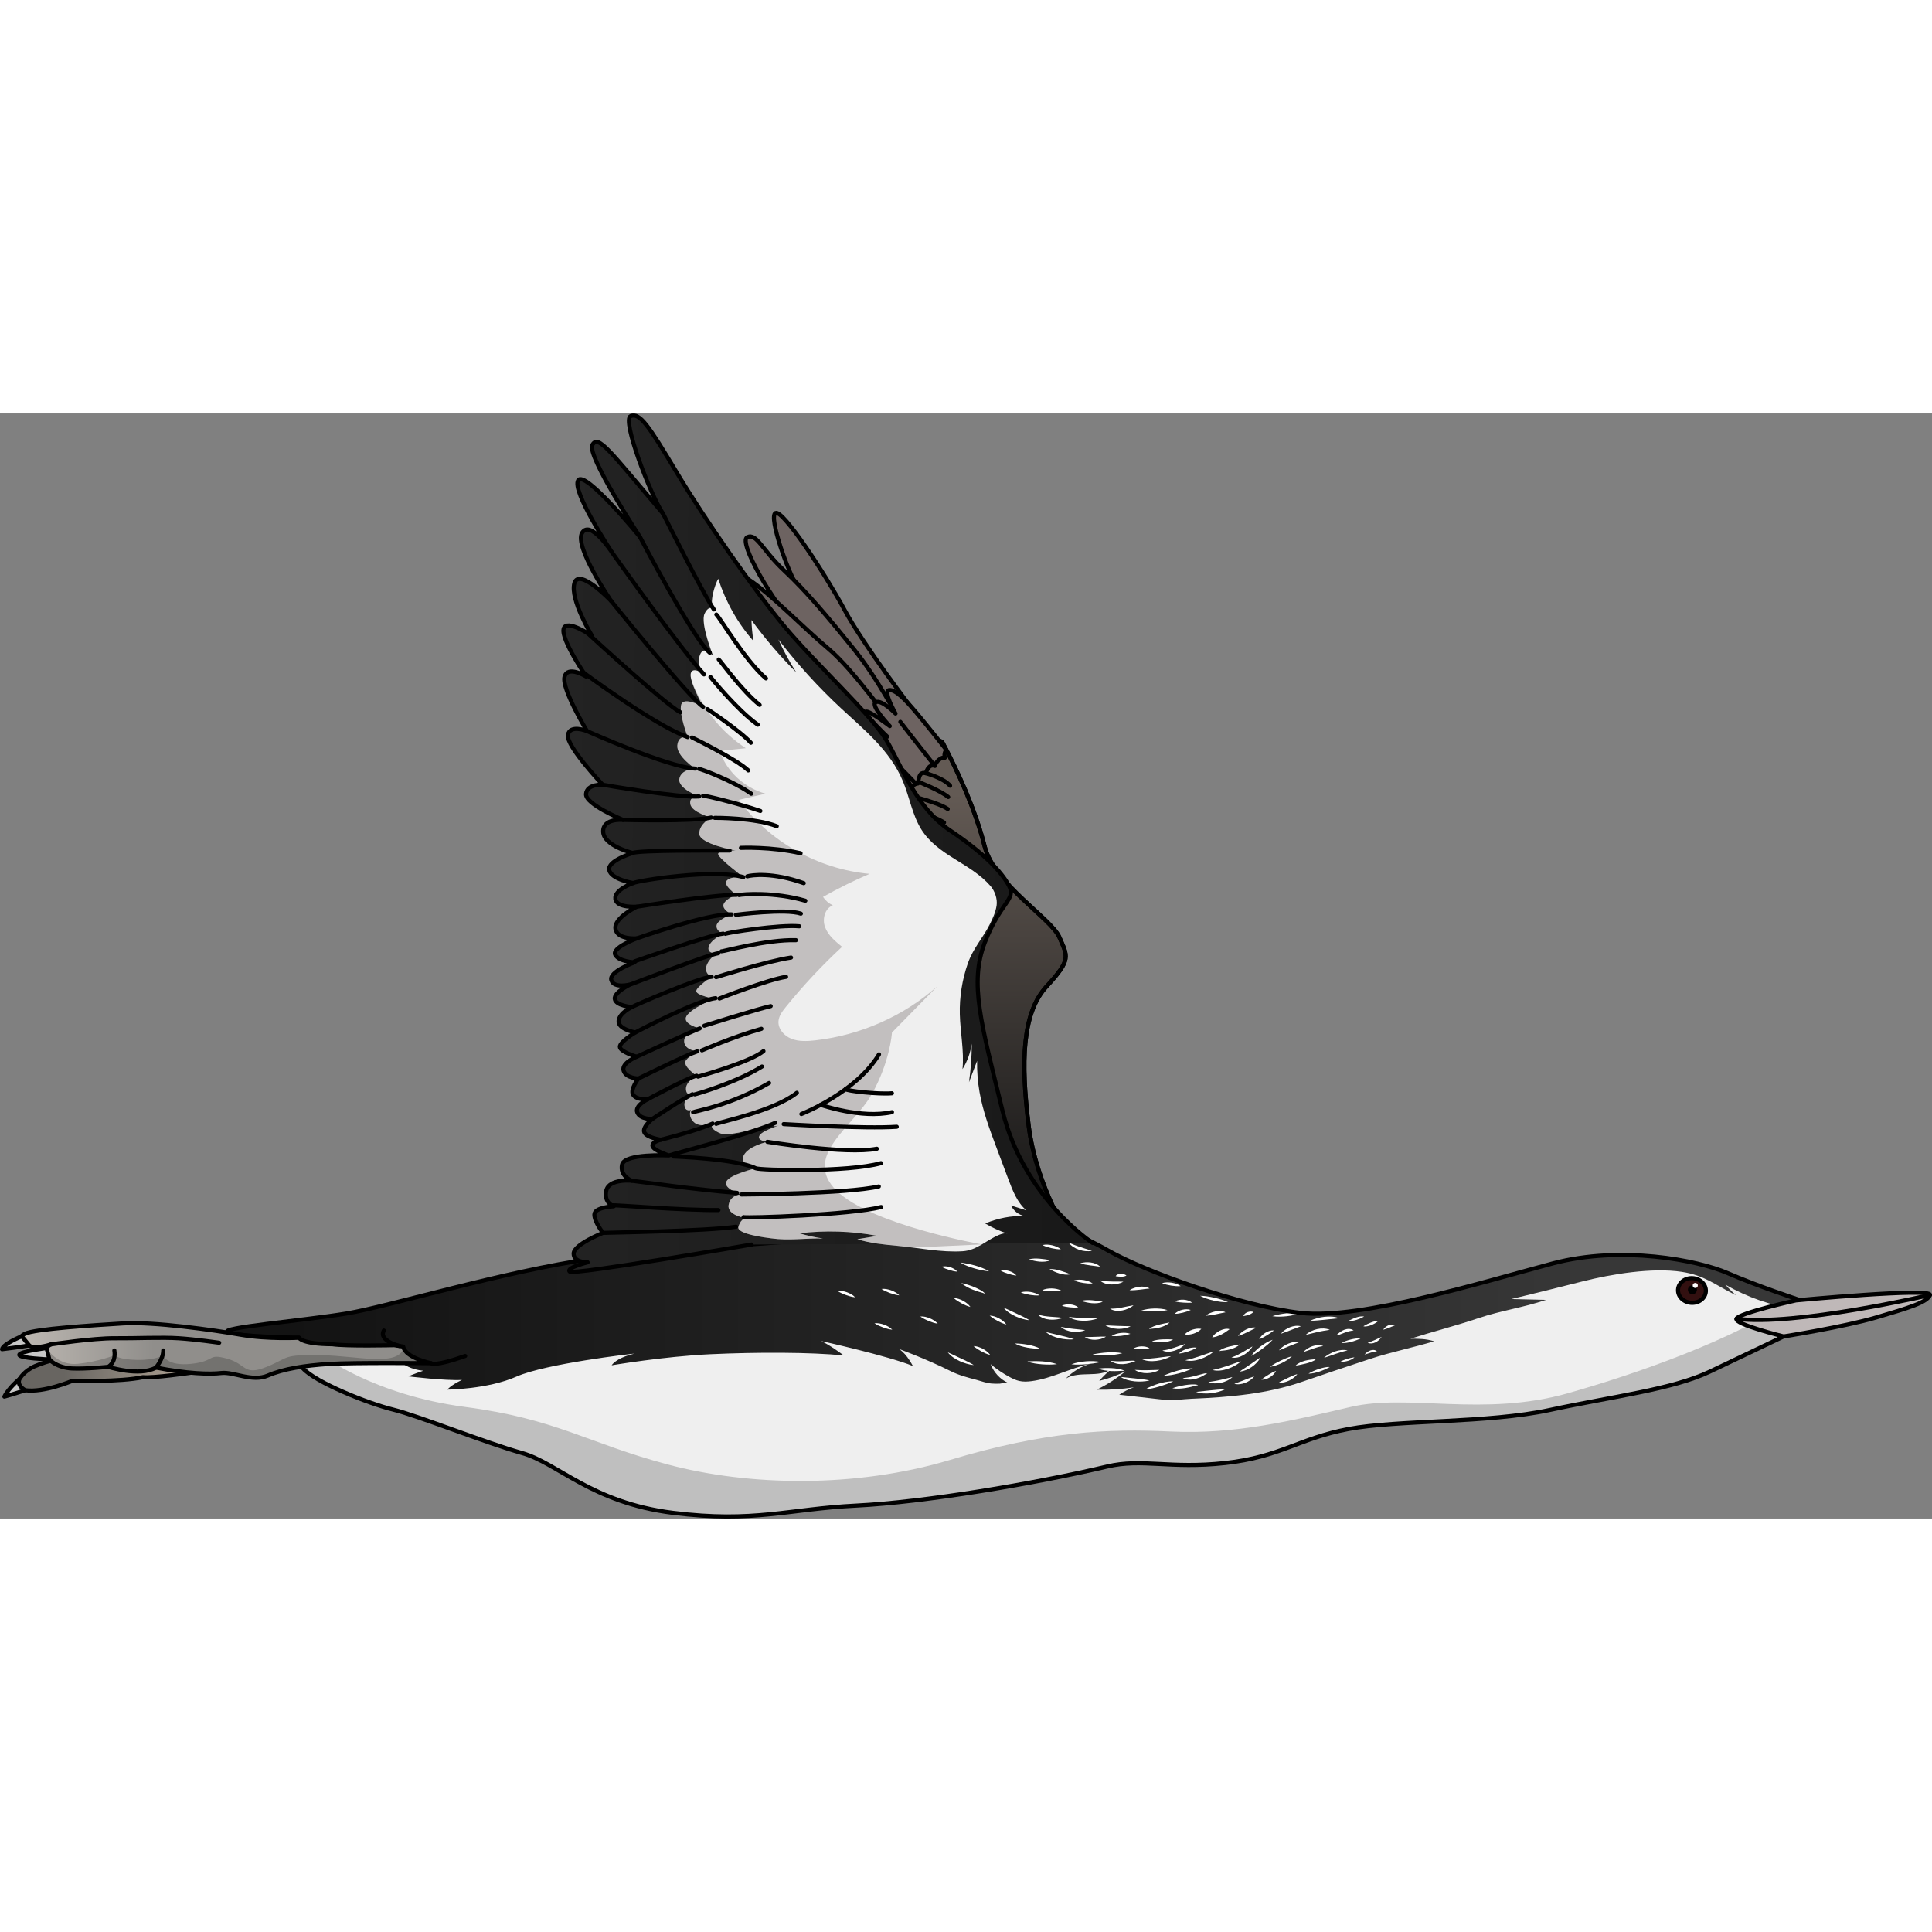 <?xml version="1.0" encoding="utf-8"?>
<!-- Created by: Science Figures, www.sciencefigures.org, Generator: Science Figures Editor -->
<svg version="1.1" id="Layer_1" xmlns="http://www.w3.org/2000/svg" xmlns:xlink="http://www.w3.org/1999/xlink" 
	 width="800px" height="800px" viewBox="0 0 469.364 268.464" enable-background="new 0 0 469.364 268.464"
	 xml:space="preserve">
<rect x="0" y="0" width="469.364" height="268.464" fill="#808080" stroke="none"/>
<g>
	<g>
		<linearGradient id="SVGID_1_" gradientUnits="userSpaceOnUse" x1="212.89" y1="68.243" x2="212.89" y2="197.342">
			<stop  offset="0.187" style="stop-color:#635A54"/>
			<stop  offset="1" style="stop-color:#131313"/>
		</linearGradient>
		<path fill="url(#SVGID_1_)" stroke="#000000" stroke-linecap="round" stroke-linejoin="round" stroke-miterlimit="10" d="
			M228.887,79.768c0,0-23.877-10.272-34.626,6.446s2.602,55.283-1.475,65.822c-4.077,10.538-27.022,51.838-27.022,51.838
			s75.855,9.47,94.251-3.471c0,0-8.305-12.495-10.136-27.566s-1.663-27.123,4.409-33.685c6.072-6.562,5.056-7.283,3.09-11.883
			c-1.966-4.6-15.811-12.863-18.154-22.062C236.88,96.007,232.694,86.973,228.887,79.768"/>
		<path fill="none" stroke="#000000" stroke-linecap="round" stroke-linejoin="round" stroke-miterlimit="10" d="M228.887,79.768
			c0,0-23.877-10.272-34.626,6.446s2.602,55.283-1.475,65.822c-4.077,10.538-27.022,51.838-27.022,51.838s75.855,9.47,94.251-3.471
			c0,0-8.305-12.495-10.136-27.566s-1.663-27.123,4.409-33.685c6.072-6.562,5.056-7.283,3.09-11.883
			c-1.966-4.6-15.811-12.863-18.154-22.062C236.88,96.007,232.694,86.973,228.887,79.768"/>
		<path fill="#C7C7C7" stroke="#000000" stroke-linecap="round" stroke-linejoin="round" stroke-miterlimit="10" d="M4.756,234.554
			c0,0-2.624,2.146-3.696,4.293c1.237-0.309,5.084-1.543,5.084-1.543L4.756,234.554z"/>
		<linearGradient id="SVGID_2_" gradientUnits="userSpaceOnUse" x1="4.582" y1="233.094" x2="48.092" y2="233.094">
			<stop  offset="0.253" style="stop-color:#686561"/>
			<stop  offset="1" style="stop-color:#B3A697"/>
		</linearGradient>
		<path fill="url(#SVGID_2_)" d="M4.756,234.554c0,0,1.075-1.977,3.79-3.133s8.391-2.625,8.391-2.625l31.154,1.092l-1.696,3.155
			c0,0-9.247,1.351-11.672,1.086c-5.278,1.184-17.227,0.919-17.227,0.919s-6.813,2.879-11.353,2.257
			C3.857,236.012,4.756,234.554,4.756,234.554z"/>
		<path fill="none" stroke="#000000" stroke-linecap="round" stroke-linejoin="round" stroke-miterlimit="10" d="M4.756,234.554
			c0,0,1.075-1.977,3.79-3.133s8.391-2.625,8.391-2.625l31.154,1.092l-1.696,3.155c0,0-9.247,1.351-11.672,1.086
			c-5.278,1.184-17.227,0.919-17.227,0.919s-6.813,2.879-11.353,2.257C3.857,236.012,4.756,234.554,4.756,234.554z"/>
		<path fill="#EFEFEF" d="M268.982,255.823c8.557-2.02,15.14,0.636,28.639-0.84s17.961-6.007,29.992-8.266
			c12.03-2.259,33.785-1.358,48.927-4.63s29.72-4.956,38.885-9.328c9.165-4.371,19.825-9.445,19.825-9.445l1.546-8.079
			c0,0-9.82-3.236-17.094-6.394c-7.274-3.158-25.866-6.741-42.381-2.375c-16.515,4.366-46.654,13.726-61.303,12.048
			c-14.649-1.678-37.844-10.059-46.783-15.146s-14.402-6.108-14.402-6.108s-88.517,4.916-110.641,8.053
			s-49.519,11.614-60.079,13.352s-31.091,3.444-28.789,4.54c2.302,1.096,17.32,1.341,17.32,1.341s-2.109,3.959,0.926,7.401
			c3.036,3.442,15.821,8.558,21.92,10.048c6.099,1.49,22.534,8.094,31.303,10.549s16.921,12.077,36.715,14.54
			c19.793,2.463,27.954-0.945,44.515-1.767C224.585,264.495,251.267,260.006,268.982,255.823z"/>
		<path opacity="0.2" fill="#FFFFFF" d="M377.321,206.465c-11.627,3.074-30.004,8.62-44.976,11.05l1.443,4.136
			c0,0,23.957-3.446,33.684-5.623c-2.289-1.462-4.721-1.264-4.721-1.264s12.875-1.819,21.458-3.083
			c-3.29-0.835-4.864-1.11-4.864-1.11s20.524-3.849,30.109-2.222c9.584,1.627,16.24,8.136,25.968,8.607
			c0.355,0.017,0.7,0.022,1.041,0.02l0.334-1.742c0,0-9.82-3.236-17.094-6.394C412.428,205.682,393.836,202.099,377.321,206.465z"/>
		<path opacity="0.2" d="M415.425,232.758c9.165-4.371,19.826-9.445,19.826-9.445l1.546-8.079c0,0-0.257-0.085-0.714-0.239
			c-15.005,10.132-38.547,18.324-55.133,23.024c-20.653,5.852-38.721,0.04-52.833,3.341c-14.112,3.301-28.031,6.717-43.632,5.97
			c-15.601-0.747-30.611-0.011-53.669,6.892c-23.057,6.903-48.914,6.355-68.582,1.113c-19.668-5.242-26.924-11.046-49.226-13.975
			c-22.303-2.929-34.785-12.564-34.785-12.564l-6.001,0.776c0.244,0.784,0.658,1.593,1.349,2.376
			c3.036,3.442,15.821,8.558,21.92,10.048c6.099,1.49,22.534,8.094,31.303,10.549c8.769,2.456,16.921,12.077,36.715,14.54
			c19.793,2.463,27.954-0.945,44.515-1.767c16.562-0.822,43.244-5.312,60.959-9.495c8.557-2.021,15.14,0.636,28.64-0.84
			c13.5-1.476,17.961-6.007,29.992-8.266c12.03-2.259,33.785-1.358,48.927-4.63C391.682,238.814,406.26,237.13,415.425,232.758z"/>
		<linearGradient id="SVGID_3_" gradientUnits="userSpaceOnUse" x1="385.762" y1="218.483" x2="69.485" y2="218.483">
			<stop  offset="0" style="stop-color:#373737"/>
			<stop  offset="1" style="stop-color:#131313"/>
		</linearGradient>
		<path fill="url(#SVGID_3_)" d="M72.619,224.596c-0.004,0.008-0.011,0.024-0.016,0.034c-0.015,0.03-0.032,0.068-0.053,0.115
			c-0.01,0.022-0.022,0.052-0.033,0.078c-0.021,0.048-0.043,0.102-0.067,0.162c-0.014,0.036-0.029,0.076-0.044,0.116
			c-0.024,0.064-0.049,0.134-0.074,0.208c-0.016,0.047-0.032,0.096-0.048,0.147c-0.025,0.079-0.05,0.165-0.075,0.253
			c-0.016,0.057-0.031,0.114-0.047,0.174c-0.024,0.096-0.047,0.198-0.069,0.301c-0.013,0.062-0.027,0.122-0.039,0.186
			c-0.022,0.118-0.04,0.244-0.057,0.37c-0.008,0.058-0.018,0.113-0.024,0.172c-0.021,0.189-0.036,0.385-0.041,0.589
			c3.204,0.853,8.271,1.951,11.186,1.302c4.496-1,11.122-1.313,11.565-1.075c0.442,0.238,2.407,4.286,8.148,4.834
			c-2.214,0.74-3.621,1.368-3.621,1.368s9.061,1.102,13.013,0.862c-2.876,1.388-3.536,2.363-3.536,2.363s9.789-0.071,16.816-3.181
			c7.028-3.111,27.971-5.536,28.637-5.575c-4.644,1.118-5.537,2.844-5.537,2.844s12.715-2.17,24.019-2.693
			c11.304-0.524,24.317-0.505,32.37,0.303c-3.508-2.644-5.506-3.511-5.506-3.511s16.296,3.612,22.307,6.076
			c-1.903-3.524-3.531-4.194-3.531-4.194s6.677,2.425,12.743,5.459c1.96,0.98,4.125,1.545,6.219,2.093
			c1.26,0.33,2.354,0.788,3.678,0.897c0.674,0.056,1.352,0.064,2.028,0.025c0.408-0.024,1.518-0.39,1.859-0.229
			c-1.849-0.87-3.361-2.521-4.131-4.509c1.46,1.224,3.038,2.288,4.701,3.172c0.717,0.381,1.457,0.73,2.24,0.911
			c0.993,0.228,2.024,0.178,3.032,0.045c4.9-0.646,9.411-3.168,14.248-4.219c-2.213,0.645-4.269,1.888-5.921,3.581
			c3.351-1.961,7.957-0.037,11.109-2.342c-1.083,0.875-2.095,1.851-3.019,2.913c2.203-0.524,4.351-1.309,6.391-2.336
			c-2.162,1.769-4.515,3.275-6.996,4.48c3.016,0.078,6.037-0.114,9.023-0.572c-1.249,0.436-2.446,1.04-3.555,1.791
			c0.841,0.096,1.682,0.191,2.523,0.286c2.804,0.318,5.608,0.637,8.411,0.955c2.182,0.248,4.382-0.157,6.59-0.249
			c4.635-0.192,9.273-0.489,13.875-1.125c4.383-0.606,8.739-1.528,12.947-2.98c5.419-1.869,10.857-3.685,16.299-5.484
			c2.84-0.939,5.706-1.685,8.579-2.422c2.422-0.621,4.848-1.234,7.267-1.948c-1.831-0.625-3.807-0.632-5.741-0.631
			c5.504-1.751,11.044-3.15,16.534-5.006c5.356-1.81,10.997-2.59,16.411-4.437c-2.812-0.067-5.625-0.134-8.437-0.201
			c5.803-1.395,11.504-2.813,17.284-4.279c7.063-1.792,16.93-3.421,24.134-2.324c5.553,0.846,8.117,3.192,13.152,5.682
			c0,0-1.669-1.5-2.577-2.563c5.456,3.105,11.198,5.135,17.19,5.895l0.444-2.322c0,0-9.82-3.236-17.094-6.394
			c-7.274-3.158-25.867-6.741-42.381-2.375c-11.099,2.934-28.347,8.12-42.916,10.699c-5.762,1.779-12.809,1.987-18.38,1.35
			c-0.002,0-0.005,0-0.007-0.001c-14.649-1.678-37.844-10.059-46.783-15.146c-8.939-5.088-14.401-6.108-14.401-6.108
			c-0.002,0-88.517,4.916-110.641,8.053c-3.977,0.564-8.126,1.302-12.315,2.141c-19.115,3.828-39.102,9.785-47.764,11.211
			c-4.95,0.815-12.091,1.623-18.044,2.364c-1.588,0.198-3.09,0.39-4.445,0.577c-0.97,0.134-1.86,0.265-2.654,0.392
			c-0.084,0.013-0.166,0.027-0.248,0.04c-1.832,0.3-3.092,0.582-3.461,0.838c-0.166,0.115-0.155,0.224,0.063,0.328
			c1.439,0.685,7.845,1.038,12.447,1.206c0.23,0.008,0.456,0.016,0.676,0.024c0.881,0.03,1.676,0.053,2.331,0.07
			c1.147,0.03,1.866,0.041,1.866,0.041S72.633,224.567,72.619,224.596z"/>
		<g>
			<path fill="#FFFFFF" d="M304.7,233.93c-0.266,0.376-0.61,0.676-0.977,0.933c-0.366,0.262-0.77,0.464-1.186,0.635
				c-0.835,0.321-1.775,0.475-2.665,0.244c0.425-0.183,0.829-0.308,1.226-0.462c0.396-0.152,0.79-0.288,1.178-0.45
				C303.066,234.533,303.833,234.203,304.7,233.93z"/>
			<path fill="#FFFFFF" d="M306.212,229.314c-0.222,0.49-0.548,0.915-0.908,1.3c-0.358,0.39-0.767,0.728-1.201,1.031
				c-0.871,0.593-1.875,1.031-2.94,1.116c0.431-0.323,0.866-0.583,1.286-0.867c0.421-0.278,0.84-0.551,1.249-0.84
				C304.533,230.496,305.328,229.901,306.212,229.314z"/>
			<path fill="#FFFFFF" d="M309.184,225.038c-0.758,0.831-1.602,1.504-2.463,2.162c-0.874,0.641-1.75,1.262-2.754,1.771
				c0.629-0.936,1.454-1.68,2.325-2.344C307.177,225.98,308.115,225.397,309.184,225.038z"/>
			<path fill="#FFFFFF" d="M309.488,222.781c-0.585,0.46-1.134,0.817-1.71,1.175c-0.289,0.173-0.578,0.348-0.883,0.508
				c-0.305,0.162-0.615,0.321-0.977,0.439c0.332-0.678,0.88-1.171,1.486-1.558c0.312-0.181,0.638-0.343,0.989-0.444
				C308.741,222.797,309.11,222.729,309.488,222.781z"/>
			<path fill="#FFFFFF" d="M304.28,226.654c-0.246,0.452-0.58,0.837-0.944,1.185c-0.365,0.35-0.774,0.652-1.213,0.912
				c-0.447,0.246-0.919,0.458-1.424,0.573c-0.504,0.112-1.038,0.14-1.534,0.005c0.489-0.165,0.924-0.338,1.353-0.534
				c0.424-0.208,0.839-0.426,1.247-0.664C302.59,227.661,303.382,227.134,304.28,226.654z"/>
			<path fill="#FFFFFF" d="M301.5,230.268c-0.458,0.431-0.979,0.774-1.52,1.076c-0.541,0.304-1.113,0.551-1.701,0.757
				c-1.172,0.384-2.475,0.612-3.7,0.284c1.222-0.245,2.335-0.576,3.471-0.963C299.186,231.045,300.301,230.616,301.5,230.268z"/>
			<path fill="#FFFFFF" d="M294.863,227.893c-0.458,0.431-0.979,0.774-1.52,1.076c-0.541,0.304-1.113,0.551-1.701,0.757
				c-1.172,0.384-2.475,0.612-3.7,0.284c1.222-0.245,2.335-0.576,3.471-0.963C292.548,228.67,293.663,228.241,294.863,227.893z"/>
			<path fill="#FFFFFF" d="M299.411,234.096c-0.375,0.371-0.821,0.649-1.287,0.876c-0.465,0.231-0.962,0.393-1.47,0.514
				c-1.012,0.223-2.113,0.23-3.086-0.172c0.52-0.098,1.008-0.146,1.493-0.239c0.483-0.09,0.962-0.171,1.436-0.288
				C297.456,234.583,298.392,234.318,299.411,234.096z"/>
			<path fill="#FFFFFF" d="M297.57,237.09c-0.538,0.281-1.106,0.471-1.681,0.624c-0.575,0.156-1.163,0.257-1.755,0.327
				c-1.179,0.113-2.421,0.102-3.556-0.345l3.479-0.367C295.213,237.214,296.364,237.082,297.57,237.09z"/>
			<path fill="#FFFFFF" d="M293.311,233.165c-0.457,0.252-0.871,0.565-1.347,0.792c-0.466,0.242-0.964,0.428-1.479,0.567
				c-0.518,0.126-1.052,0.208-1.591,0.191c-0.537-0.018-1.076-0.122-1.559-0.352c0.534-0.065,1.029-0.123,1.52-0.205
				c0.489-0.094,0.971-0.198,1.451-0.326c0.484-0.116,0.963-0.263,1.457-0.393C292.255,233.318,292.761,233.136,293.311,233.165z"/>
			<path fill="#FFFFFF" d="M291.068,236.097c-0.519,0.02-1.011,0.24-1.524,0.345c-0.508,0.131-1.024,0.232-1.543,0.321
				c-1.04,0.154-2.111,0.253-3.186,0.053c1.023-0.367,2.035-0.586,3.074-0.761c0.52-0.075,1.043-0.146,1.576-0.165
				c0.266-0.015,0.536-0.01,0.806,0.002C290.535,235.927,290.838,235.924,291.068,236.097z"/>
			<path fill="#FFFFFF" d="M278.207,237.117c1.033-0.649,2.151-1.068,3.288-1.42c0.573-0.164,1.15-0.312,1.742-0.411
				c0.589-0.102,1.192-0.172,1.803-0.134c-1.105,0.501-2.208,0.89-3.341,1.231C280.564,236.711,279.419,237.004,278.207,237.117z"/>
			<path fill="#FFFFFF" d="M282.777,233.669c0.292-0.041,0.565-0.197,0.846-0.298c0.281-0.107,0.561-0.219,0.845-0.317
				c0.566-0.206,1.142-0.377,1.721-0.539c1.164-0.3,2.352-0.547,3.589-0.543c-1.106,0.549-2.245,0.915-3.404,1.235
				c-0.582,0.148-1.168,0.29-1.766,0.386c-0.298,0.053-0.6,0.091-0.905,0.119C283.4,233.718,283.082,233.786,282.777,233.669z"/>
			<path fill="#FFFFFF" d="M285.391,218.711c0.526-0.479,1.154-0.791,1.824-0.957c0.669-0.156,1.374-0.195,2.063,0.033
				c-0.642,0.339-1.264,0.496-1.893,0.663c-0.317,0.07-0.631,0.145-0.96,0.194C286.1,218.693,285.762,218.754,285.391,218.711z"/>
			<path fill="#FFFFFF" d="M296.226,227.789c0.121-0.208,0.349-0.321,0.539-0.431c0.202-0.104,0.406-0.195,0.612-0.272
				c0.411-0.161,0.828-0.276,1.242-0.391c0.84-0.211,1.649-0.372,2.543-0.517c-0.314,0.338-0.711,0.574-1.113,0.764
				c-0.404,0.196-0.827,0.33-1.25,0.446c-0.427,0.103-0.855,0.189-1.287,0.238C297.084,227.699,296.646,227.67,296.226,227.789z"/>
			<path fill="#FFFFFF" d="M279.192,222.457c0.121-0.208,0.349-0.321,0.539-0.431c0.202-0.104,0.406-0.195,0.612-0.272
				c0.411-0.161,0.828-0.276,1.242-0.391c0.84-0.211,1.649-0.372,2.543-0.517c-0.314,0.338-0.711,0.574-1.113,0.764
				c-0.404,0.196-0.827,0.33-1.25,0.446c-0.427,0.103-0.855,0.189-1.287,0.238C280.05,222.366,279.612,222.337,279.192,222.457z"/>
			<path fill="#FFFFFF" d="M286.362,228.393c0.582-0.581,1.301-0.918,2.035-1.173c0.743-0.233,1.521-0.38,2.333-0.269
				c-0.687,0.444-1.392,0.704-2.109,0.95C287.897,228.127,287.174,228.328,286.362,228.393z"/>
			<path fill="#FFFFFF" d="M300.757,224.115c0.252-0.356,0.563-0.643,0.894-0.9c0.329-0.261,0.689-0.476,1.064-0.666
				c0.381-0.177,0.775-0.338,1.198-0.42c0.417-0.086,0.863-0.123,1.286-0.004c-0.778,0.358-1.447,0.711-2.169,1.067
				C302.308,223.534,301.591,223.888,300.757,224.115z"/>
			<path fill="#FFFFFF" d="M292.941,219.179c0.334-0.281,0.707-0.481,1.091-0.647c0.384-0.17,0.786-0.288,1.197-0.378
				c0.413-0.076,0.835-0.133,1.265-0.106c0.425,0.021,0.866,0.098,1.246,0.319c-0.843,0.151-1.579,0.325-2.367,0.488
				C294.588,219.005,293.805,219.168,292.941,219.179z"/>
			<path fill="#FFFFFF" d="M309.108,219.306c1.13-0.38,2.273-0.558,3.421-0.698c1.151-0.119,2.301-0.199,3.489-0.094
				c-1.104,0.457-2.255,0.666-3.409,0.806C311.453,219.436,310.288,219.489,309.108,219.306z"/>
			<path fill="#FFFFFF" d="M302.092,219.298c0.016-0.285,0.226-0.488,0.405-0.641c0.189-0.16,0.404-0.258,0.62-0.345
				c0.441-0.144,0.903-0.203,1.401-0.031c-0.366,0.38-0.763,0.555-1.161,0.706c-0.201,0.066-0.402,0.127-0.61,0.168
				C302.54,219.21,302.331,219.216,302.092,219.298z"/>
			<path fill="#FFFFFF" d="M287.942,226.057c-0.333,0.393-0.738,0.702-1.166,0.968c-0.428,0.269-0.891,0.481-1.373,0.646
				c-0.487,0.15-0.993,0.262-1.511,0.272c-0.516,0.007-1.045-0.074-1.503-0.307c0.512-0.062,0.973-0.143,1.433-0.248
				c0.458-0.117,0.908-0.247,1.356-0.397C286.082,226.699,286.965,226.344,287.942,226.057z"/>
			<path fill="#FFFFFF" d="M284.485,229.03c-0.536,0.329-1.116,0.559-1.707,0.744c-0.592,0.188-1.201,0.313-1.819,0.395
				c-1.226,0.137-2.548,0.096-3.681-0.475c1.247,0.008,2.403-0.089,3.595-0.236C282.061,229.32,283.241,229.127,284.485,229.03z"/>
			<path fill="#FFFFFF" d="M281.66,232.353c-0.443,0.287-0.936,0.468-1.438,0.596c-0.503,0.132-1.022,0.189-1.543,0.204
				c-1.036,0.013-2.115-0.204-2.986-0.796c0.529,0.01,1.017,0.062,1.511,0.069c0.491,0.01,0.977,0.028,1.465,0.01
				C279.648,232.432,280.618,232.363,281.66,232.353z"/>
			<path fill="#FFFFFF" d="M279.25,234.91c-0.584,0.166-1.178,0.237-1.773,0.269c-0.595,0.036-1.191,0.015-1.785-0.037
				c-1.177-0.129-2.391-0.393-3.411-1.061l3.481,0.348C276.916,234.552,278.07,234.657,279.25,234.91z"/>
			<path fill="#FFFFFF" d="M275.878,230.201c-0.499,0.154-0.968,0.376-1.48,0.502c-0.506,0.142-1.031,0.223-1.563,0.255
				c-0.532,0.018-1.072-0.011-1.597-0.137c-0.522-0.127-1.029-0.339-1.455-0.662c0.536,0.045,1.032,0.089,1.53,0.108
				c0.498,0.007,0.991,0.004,1.487-0.024c0.497-0.015,0.996-0.061,1.506-0.089C274.813,230.135,275.345,230.06,275.878,230.201z"/>
			<path fill="#FFFFFF" d="M273.086,232.615c-0.513-0.086-1.039,0.03-1.562,0.027c-0.524,0.025-1.05,0.019-1.577,0.001
				c-1.05-0.061-2.118-0.182-3.131-0.596c1.077-0.151,2.112-0.16,3.164-0.119c0.524,0.032,1.051,0.069,1.577,0.159
				c0.263,0.04,0.527,0.099,0.789,0.166C272.598,232.341,272.895,232.399,273.086,232.615z"/>
			<path fill="#FFFFFF" d="M260.286,230.998c1.144-0.426,2.323-0.608,3.508-0.722c0.594-0.044,1.19-0.072,1.789-0.048
				c0.597,0.02,1.202,0.074,1.793,0.236c-1.184,0.266-2.343,0.422-3.521,0.526C262.676,231.079,261.496,231.133,260.286,230.998z"/>
			<path fill="#FFFFFF" d="M265.462,228.551c0.294,0.019,0.593-0.078,0.889-0.12c0.297-0.048,0.594-0.101,0.892-0.139
				c0.596-0.087,1.195-0.137,1.795-0.178c1.201-0.057,2.414-0.057,3.624,0.198c-1.194,0.312-2.384,0.439-3.584,0.517
				c-0.6,0.027-1.202,0.046-1.808,0.019c-0.303-0.009-0.606-0.033-0.911-0.068C266.061,228.726,265.736,228.728,265.462,228.551z"/>
			<path fill="#FFFFFF" d="M275.281,227.204c0.612-0.362,1.291-0.539,1.981-0.565c0.687-0.016,1.385,0.089,2.013,0.452
				c-0.698,0.201-1.339,0.228-1.988,0.264c-0.324,0.004-0.648,0.013-0.979-0.005C275.978,227.33,275.635,227.321,275.281,227.204z"
				/>
			<path fill="#FFFFFF" d="M279.825,225.53c0.16-0.179,0.407-0.243,0.616-0.312c0.219-0.061,0.437-0.109,0.655-0.142
				c0.435-0.074,0.867-0.102,1.296-0.13c0.866-0.036,1.69-0.029,2.595,0.012c-0.376,0.267-0.813,0.417-1.246,0.522
				c-0.435,0.11-0.877,0.155-1.315,0.182c-0.439,0.014-0.875,0.012-1.309-0.028C280.684,225.616,280.261,225.499,279.825,225.53z"/>
			<path fill="#FFFFFF" d="M270.045,224.114c0.688-0.45,1.46-0.634,2.231-0.735c0.775-0.077,1.566-0.062,2.339,0.211
				c-0.763,0.295-1.506,0.406-2.258,0.501C271.602,224.167,270.853,224.217,270.045,224.114z"/>
		</g>
		<g>
			<path fill="#FFFFFF" d="M311.222,223.567c0.266-0.376,0.61-0.676,0.976-0.933c0.366-0.262,0.77-0.464,1.186-0.635
				c0.835-0.321,1.775-0.475,2.665-0.244c-0.425,0.183-0.829,0.308-1.226,0.462c-0.396,0.152-0.79,0.288-1.178,0.45
				C312.856,222.964,312.089,223.294,311.222,223.567z"/>
			<path fill="#FFFFFF" d="M310.723,227.609c0.288-0.387,0.655-0.697,1.044-0.966c0.388-0.273,0.812-0.492,1.25-0.675
				c0.878-0.353,1.842-0.546,2.794-0.417c-0.44,0.2-0.871,0.345-1.293,0.514c-0.423,0.163-0.842,0.323-1.257,0.497
				C312.422,226.894,311.611,227.263,310.723,227.609z"/>
			<path fill="#FFFFFF" d="M308.503,231.617c0.822-0.605,1.696-1.056,2.582-1.491c0.895-0.417,1.789-0.817,2.78-1.096
				c-0.723,0.72-1.591,1.237-2.488,1.675C310.47,231.126,309.527,231.482,308.503,231.617z"/>
			<path fill="#FFFFFF" d="M306.434,234.716c0.585-0.46,1.134-0.817,1.71-1.175c0.289-0.173,0.578-0.348,0.883-0.508
				c0.305-0.162,0.615-0.321,0.977-0.439c-0.332,0.678-0.88,1.171-1.486,1.558c-0.312,0.181-0.638,0.343-0.989,0.444
				C307.181,234.7,306.812,234.768,306.434,234.716z"/>
			<path fill="#FFFFFF" d="M316.66,228.023c0.28-0.341,0.625-0.612,0.992-0.847c0.367-0.237,0.765-0.426,1.181-0.576
				c0.421-0.137,0.859-0.241,1.311-0.259c0.45-0.015,0.914,0.044,1.319,0.235c-0.445,0.062-0.845,0.14-1.244,0.237
				c-0.396,0.108-0.786,0.227-1.173,0.363C318.266,227.442,317.505,227.76,316.66,228.023z"/>
			<path fill="#FFFFFF" d="M321.664,229.422c0.378-0.362,0.808-0.65,1.255-0.904c0.447-0.255,0.918-0.462,1.404-0.636
				c0.968-0.322,2.043-0.514,3.054-0.238c-1.009,0.206-1.927,0.484-2.865,0.809C323.574,228.77,322.653,229.129,321.664,229.422z"/>
			<path fill="#FFFFFF" d="M317.228,223.838c0.375-0.371,0.821-0.649,1.287-0.876c0.466-0.231,0.962-0.393,1.47-0.514
				c1.012-0.223,2.113-0.23,3.086,0.172c-0.52,0.098-1.008,0.146-1.493,0.239c-0.483,0.09-0.962,0.171-1.436,0.288
				C319.182,223.351,318.247,223.616,317.228,223.838z"/>
			<path fill="#FFFFFF" d="M318.352,220.407c0.538-0.281,1.106-0.471,1.681-0.624c0.575-0.156,1.163-0.257,1.755-0.327
				c1.179-0.113,2.421-0.102,3.556,0.345l-3.479,0.367C320.709,220.283,319.559,220.415,318.352,220.407z"/>
			<path fill="#FFFFFF" d="M324.615,223.954c0.324-0.252,0.618-0.565,0.956-0.792c0.331-0.242,0.684-0.428,1.049-0.567
				c0.367-0.126,0.746-0.208,1.129-0.191c0.381,0.018,0.763,0.122,1.106,0.352c-0.379,0.065-0.73,0.123-1.078,0.205
				c-0.347,0.094-0.689,0.198-1.029,0.326c-0.343,0.116-0.683,0.263-1.033,0.393C325.364,223.801,325.005,223.983,324.615,223.954z"
				/>
			<path fill="#FFFFFF" d="M327.716,220.333c0.308-0.046,0.591-0.257,0.892-0.373c0.297-0.138,0.6-0.251,0.905-0.354
				c0.612-0.187,1.245-0.329,1.892-0.224c-0.594,0.363-1.186,0.602-1.797,0.806c-0.306,0.092-0.614,0.18-0.93,0.227
				c-0.158,0.027-0.318,0.039-0.479,0.044C328.039,220.444,327.86,220.463,327.716,220.333z"/>
			<path fill="#FFFFFF" d="M334.925,220.407c-0.607,0.534-1.226,0.846-1.845,1.094c-0.31,0.113-0.621,0.21-0.933,0.26
				c-0.311,0.053-0.624,0.076-0.927-0.003c0.623-0.39,1.231-0.675,1.847-0.914C333.683,220.62,334.299,220.427,334.925,220.407z"/>
			<path fill="#FFFFFF" d="M330.497,224.79c-0.19,0.018-0.377,0.132-0.564,0.201c-0.188,0.074-0.376,0.151-0.565,0.217
				c-0.377,0.14-0.759,0.25-1.142,0.353c-0.768,0.185-1.547,0.324-2.339,0.252c0.749-0.395,1.505-0.637,2.271-0.839
				c0.384-0.091,0.769-0.176,1.16-0.223c0.195-0.027,0.391-0.042,0.589-0.048C330.101,224.714,330.31,224.676,330.497,224.79z"/>
			<path fill="#FFFFFF" d="M323.052,231.711c-0.216,0.038-0.417,0.181-0.625,0.274c-0.207,0.098-0.414,0.201-0.624,0.291
				c-0.418,0.189-0.843,0.346-1.271,0.495c-0.86,0.276-1.737,0.502-2.65,0.499c0.817-0.504,1.657-0.84,2.514-1.134
				c0.43-0.136,0.862-0.266,1.304-0.355c0.22-0.048,0.443-0.083,0.669-0.109C322.592,231.666,322.827,231.603,323.052,231.711z"/>
			<path fill="#FFFFFF" d="M319.696,229.708c-0.121,0.208-0.349,0.321-0.539,0.431c-0.202,0.104-0.406,0.195-0.612,0.272
				c-0.411,0.161-0.828,0.276-1.242,0.391c-0.84,0.211-1.649,0.372-2.543,0.517c0.314-0.338,0.711-0.574,1.113-0.764
				c0.404-0.196,0.827-0.33,1.25-0.446c0.427-0.103,0.855-0.189,1.287-0.238C318.838,229.798,319.276,229.827,319.696,229.708z"/>
			<path fill="#FFFFFF" d="M329.064,229.314c-0.45,0.416-1.006,0.658-1.573,0.841c-0.574,0.167-1.175,0.272-1.803,0.193
				c0.531-0.318,1.076-0.505,1.63-0.681C327.878,229.504,328.436,229.36,329.064,229.314z"/>
			<path fill="#FFFFFF" d="M315.165,233.382c-0.252,0.356-0.563,0.643-0.894,0.9c-0.329,0.261-0.689,0.476-1.064,0.666
				c-0.381,0.177-0.775,0.338-1.198,0.42c-0.417,0.086-0.863,0.123-1.286,0.004c0.778-0.358,1.447-0.711,2.169-1.067
				C313.614,233.963,314.331,233.609,315.165,233.382z"/>
			<path fill="#FFFFFF" d="M331.506,228.616c0.236-0.277,0.486-0.477,0.739-0.642c0.253-0.167,0.51-0.285,0.769-0.37
				c0.513-0.147,1.057-0.157,1.5,0.257c-0.515,0.033-0.997,0.147-1.496,0.301C332.521,228.31,332.025,228.5,331.506,228.616z"/>
			<path fill="#FFFFFF" d="M335.645,224.336c-0.202,0.34-0.451,0.605-0.713,0.83c-0.262,0.228-0.547,0.398-0.839,0.535
				c-0.584,0.258-1.231,0.339-1.823,0.064c0.301-0.119,0.585-0.192,0.866-0.304c0.28-0.109,0.557-0.21,0.83-0.341
				C334.52,224.881,335.057,224.593,335.645,224.336z"/>
			<path fill="#FFFFFF" d="M336.022,222.582c0.199-0.286,0.417-0.494,0.641-0.67c0.224-0.178,0.457-0.308,0.694-0.412
				c0.474-0.182,0.983-0.258,1.481,0.059l-1.396,0.566C336.977,222.308,336.516,222.505,336.022,222.582z"/>
		</g>
		<g>
			<path fill="#FFFFFF" d="M268.681,224.274c-0.376,0.267-0.799,0.437-1.23,0.559c-0.432,0.126-0.88,0.184-1.329,0.208
				c-0.894,0.028-1.832-0.137-2.596-0.649c0.462-0.032,0.884-0.017,1.31-0.031c0.424-0.013,0.841-0.011,1.261-0.036
				C266.939,224.305,267.772,224.246,268.681,224.274z"/>
			<path fill="#FFFFFF" d="M274.68,221.762c-0.469,0.262-0.984,0.411-1.502,0.508c-0.519,0.102-1.049,0.131-1.578,0.118
				c-1.053-0.04-2.121-0.283-3.029-0.847c0.538-0.004,1.042,0.045,1.549,0.066c0.504,0.026,1.003,0.055,1.504,0.066
				C272.627,221.717,273.62,221.71,274.68,221.762z"/>
			<path fill="#FFFFFF" d="M283.637,217.819c-1.099,0.239-2.177,0.3-3.26,0.339c-1.083,0.017-2.158,0.017-3.271-0.149
				c1.054-0.4,2.158-0.529,3.252-0.567C281.455,217.426,282.557,217.493,283.637,217.819z"/>
			<path fill="#FFFFFF" d="M289.589,216.037c-0.743,0.039-1.398,0.015-2.074-0.024c-0.336-0.025-0.673-0.048-1.015-0.093
				c-0.342-0.044-0.688-0.092-1.052-0.204c0.662-0.363,1.394-0.451,2.112-0.418c0.359,0.032,0.719,0.087,1.064,0.206
				C288.969,215.62,289.309,215.777,289.589,216.037z"/>
			<path fill="#FFFFFF" d="M275.39,216.649c-0.381,0.346-0.823,0.599-1.282,0.807c-0.46,0.21-0.946,0.36-1.446,0.461
				c-0.503,0.085-1.018,0.129-1.534,0.071c-0.512-0.06-1.026-0.211-1.45-0.502c0.516,0.005,0.984-0.015,1.454-0.058
				c0.469-0.056,0.932-0.126,1.397-0.216C273.463,217.042,274.384,216.805,275.39,216.649z"/>
			<path fill="#FFFFFF" d="M266.869,219.762c-0.574,0.256-1.18,0.408-1.79,0.514c-0.611,0.108-1.232,0.153-1.855,0.153
				c-1.233-0.025-2.538-0.239-3.587-0.953c1.235,0.172,2.394,0.226,3.594,0.237C264.427,219.731,265.622,219.695,266.869,219.762z"
				/>
			<path fill="#FFFFFF" d="M263.632,222.686c-0.476,0.227-0.989,0.341-1.504,0.403c-0.516,0.065-1.038,0.053-1.557,0
				c-1.029-0.123-2.07-0.48-2.856-1.181c0.523,0.079,1,0.194,1.489,0.267c0.486,0.074,0.965,0.156,1.451,0.202
				C261.627,222.5,262.598,222.559,263.632,222.686z"/>
			<path fill="#FFFFFF" d="M260.907,224.905c-0.601,0.088-1.199,0.08-1.793,0.035c-0.595-0.043-1.182-0.141-1.765-0.27
				c-1.15-0.282-2.319-0.703-3.243-1.499l3.406,0.802C258.641,224.244,259.771,224.499,260.907,224.905z"/>
			<path fill="#FFFFFF" d="M258.182,219.794c-0.514,0.087-1.009,0.246-1.533,0.303c-0.52,0.075-1.051,0.086-1.583,0.047
				c-0.53-0.052-1.062-0.151-1.565-0.345c-0.501-0.194-0.975-0.471-1.356-0.847c0.526,0.115,1.012,0.224,1.503,0.308
				c0.493,0.072,0.982,0.134,1.478,0.171c0.495,0.05,0.996,0.07,1.505,0.109C257.134,219.59,257.672,219.585,258.182,219.794z"/>
			<path fill="#FFFFFF" d="M252.682,227.329c-0.497-0.153-1.033-0.107-1.552-0.177c-0.523-0.044-1.043-0.119-1.563-0.206
				c-1.033-0.198-2.076-0.458-3.025-1.001c1.087-0.009,2.115,0.119,3.153,0.296c0.516,0.101,1.032,0.206,1.542,0.364
				c0.256,0.074,0.509,0.167,0.76,0.268C252.235,226.993,252.522,227.09,252.682,227.329z"/>
			<path fill="#FFFFFF" d="M249.612,230.254c0.289,0.058,0.599,0.001,0.897-0.002c0.3-0.009,0.602-0.022,0.902-0.021
				c0.602-0.008,1.202,0.021,1.803,0.059c1.198,0.101,2.4,0.259,3.567,0.672c-1.225,0.153-2.421,0.123-3.621,0.043
				c-0.599-0.052-1.198-0.112-1.795-0.218c-0.299-0.049-0.597-0.113-0.894-0.186C250.184,230.506,249.861,230.465,249.612,230.254z"
				/>
			<path fill="#FFFFFF" d="M257.983,216.745c0.655-0.278,1.351-0.365,2.038-0.301c0.683,0.074,1.361,0.269,1.936,0.712
				c-0.718,0.108-1.357,0.051-2.006,0.001c-0.322-0.039-0.644-0.072-0.97-0.133C258.658,216.962,258.319,216.907,257.983,216.745z"
				/>
			<path fill="#FFFFFF" d="M262.707,215.681c0.182-0.156,0.435-0.188,0.651-0.229c0.225-0.032,0.447-0.05,0.668-0.055
				c0.441-0.017,0.873,0.013,1.302,0.041c0.863,0.078,1.679,0.193,2.571,0.352c-0.408,0.215-0.86,0.307-1.303,0.354
				c-0.446,0.052-0.889,0.039-1.327,0.008c-0.437-0.043-0.869-0.103-1.294-0.2C263.547,215.879,263.143,215.707,262.707,215.681z"/>
			<path fill="#FFFFFF" d="M249.983,205.584c0.182-0.156,0.435-0.188,0.651-0.229c0.225-0.032,0.447-0.05,0.668-0.055
				c0.441-0.017,0.873,0.013,1.302,0.041c0.863,0.078,1.679,0.193,2.571,0.352c-0.408,0.215-0.86,0.307-1.303,0.354
				c-0.446,0.052-0.889,0.039-1.327,0.008c-0.437-0.043-0.869-0.103-1.294-0.2C250.823,205.782,250.419,205.61,249.983,205.584z"/>
			<path fill="#FFFFFF" d="M253.197,212.996c0.741-0.356,1.531-0.437,2.308-0.436c0.778,0.025,1.561,0.143,2.291,0.516
				c-0.796,0.193-1.547,0.205-2.304,0.201C254.733,213.252,253.985,213.203,253.197,212.996z"/>
			<path fill="#FFFFFF" d="M240.434,219.167c0.822,0.02,1.562,0.308,2.253,0.662c0.681,0.377,1.325,0.838,1.805,1.502
				c-0.796-0.191-1.47-0.521-2.143-0.87C241.686,220.094,241.042,219.71,240.434,219.167z"/>
			<path fill="#FFFFFF" d="M236.517,226.571c0.822,0.02,1.562,0.308,2.253,0.662c0.681,0.377,1.325,0.838,1.805,1.502
				c-0.796-0.191-1.47-0.521-2.143-0.87C237.769,227.498,237.124,227.114,236.517,226.571z"/>
			<path fill="#FFFFFF" d="M212.445,221.034c0.816-0.098,1.59,0.079,2.325,0.331c0.728,0.275,1.432,0.638,2.003,1.226
				c-0.815-0.074-1.53-0.304-2.246-0.552C213.817,221.771,213.124,221.484,212.445,221.034z"/>
			<path fill="#FFFFFF" d="M231.699,214.898c0.822,0.02,1.562,0.308,2.253,0.662c0.681,0.377,1.325,0.838,1.805,1.502
				c-0.796-0.191-1.47-0.521-2.143-0.87C232.951,215.825,232.306,215.441,231.699,214.898z"/>
			<path fill="#FFFFFF" d="M214.156,212.691c0.816-0.098,1.59,0.079,2.325,0.331c0.728,0.275,1.432,0.638,2.003,1.226
				c-0.815-0.074-1.53-0.304-2.246-0.552C215.528,213.428,214.835,213.141,214.156,212.691z"/>
			<path fill="#FFFFFF" d="M223.569,219.375c0.82-0.062,1.585,0.15,2.308,0.434c0.715,0.307,1.402,0.702,1.946,1.314
				c-0.811-0.11-1.515-0.372-2.219-0.652C224.907,220.172,224.227,219.855,223.569,219.375z"/>
			<path fill="#FFFFFF" d="M203.427,213.161c0.816-0.098,1.59,0.079,2.325,0.331c0.728,0.275,1.432,0.638,2.003,1.226
				c-0.815-0.074-1.53-0.304-2.246-0.552C204.799,213.898,204.106,213.611,203.427,213.161z"/>
			<path fill="#FFFFFF" d="M247.993,213.533c0.783-0.25,1.577-0.221,2.346-0.112c0.767,0.133,1.526,0.358,2.198,0.828
				c-0.814,0.081-1.56-0.011-2.31-0.12C249.479,213.998,248.745,213.847,247.993,213.533z"/>
			<path fill="#FFFFFF" d="M260.908,210.633c0.783-0.25,1.577-0.221,2.346-0.112c0.767,0.133,1.526,0.358,2.198,0.828
				c-0.814,0.081-1.56-0.011-2.31-0.12C262.395,211.099,261.66,210.948,260.908,210.633z"/>
			<path fill="#FFFFFF" d="M282.298,211.283c0.783-0.25,1.577-0.221,2.346-0.112c0.767,0.133,1.526,0.358,2.198,0.828
				c-0.814,0.081-1.56-0.011-2.31-0.12C283.784,211.749,283.05,211.598,282.298,211.283z"/>
			<path fill="#FFFFFF" d="M274.428,212.992c0.356-0.253,0.744-0.421,1.141-0.554c0.397-0.137,0.807-0.222,1.224-0.278
				c0.418-0.042,0.843-0.063,1.269-0.001c0.422,0.056,0.855,0.169,1.215,0.421c-0.852,0.081-1.6,0.194-2.399,0.292
				C276.084,212.955,275.29,213.052,274.428,212.992z"/>
			<path fill="#FFFFFF" d="M262.448,206.47c0.408-0.156,0.826-0.221,1.243-0.25c0.419-0.033,0.837-0.013,1.255,0.038
				c0.415,0.065,0.832,0.15,1.229,0.318c0.394,0.161,0.785,0.378,1.071,0.712c-0.845-0.136-1.597-0.214-2.396-0.32
				C264.06,206.849,263.267,206.744,262.448,206.47z"/>
			<path fill="#FFFFFF" d="M291.558,214.356c1.193,0.014,2.33,0.223,3.46,0.47c1.126,0.268,2.237,0.571,3.324,1.062
				c-1.193,0.067-2.349-0.116-3.484-0.364C293.728,215.253,292.612,214.918,291.558,214.356z"/>
			<path fill="#FFFFFF" d="M271.046,209.602c0.11-0.264,0.374-0.387,0.594-0.471c0.232-0.089,0.466-0.11,0.699-0.121
				c0.464,0.009,0.919,0.106,1.333,0.433c-0.471,0.238-0.903,0.272-1.328,0.283c-0.211-0.004-0.422-0.013-0.631-0.043
				C271.499,209.666,271.3,209.603,271.046,209.602z"/>
			<path fill="#FFFFFF" d="M272.926,210.918c-0.444,0.261-0.928,0.419-1.42,0.529c-0.493,0.112-0.999,0.16-1.509,0.157
				c-0.509-0.019-1.023-0.081-1.516-0.242c-0.489-0.163-0.962-0.415-1.317-0.786c0.504,0.11,0.966,0.186,1.435,0.239
				c0.471,0.04,0.938,0.066,1.411,0.073C270.959,210.911,271.909,210.867,272.926,210.918z"/>
			<path fill="#FFFFFF" d="M265.265,203.413c-0.513,0.125-1.038,0.133-1.554,0.088c-0.518-0.041-1.027-0.159-1.524-0.317
				c-0.982-0.33-1.929-0.891-2.556-1.737c0.496,0.184,0.939,0.394,1.403,0.564c0.46,0.172,0.913,0.349,1.379,0.493
				C263.339,202.823,264.278,203.078,265.265,203.413z"/>
			<path fill="#FFFFFF" d="M250.089,220.278c-0.606-0.036-1.191-0.165-1.762-0.331c-0.574-0.163-1.129-0.379-1.673-0.623
				c-1.069-0.51-2.127-1.16-2.87-2.127l3.171,1.478C248.004,219.17,249.058,219.65,250.089,220.278z"/>
			<path fill="#FFFFFF" d="M236.567,231.173c-0.606-0.036-1.191-0.165-1.762-0.331c-0.574-0.163-1.129-0.379-1.673-0.623
				c-1.069-0.51-2.127-1.16-2.87-2.127l3.171,1.478C234.482,230.066,235.537,230.545,236.567,231.173z"/>
			<path fill="#FFFFFF" d="M239.271,213.863c-0.455-0.251-0.99-0.315-1.483-0.489c-0.503-0.149-0.997-0.329-1.488-0.52
				c-0.971-0.404-1.94-0.871-2.758-1.596c1.066,0.213,2.046,0.546,3.027,0.932c0.484,0.204,0.969,0.412,1.436,0.67
				c0.235,0.125,0.465,0.267,0.69,0.417C238.902,213.442,239.162,213.596,239.271,213.863z"/>
			<path fill="#FFFFFF" d="M233.415,206.249c0.272,0.115,0.586,0.122,0.879,0.18c0.296,0.053,0.594,0.101,0.888,0.163
				c0.591,0.115,1.173,0.265,1.753,0.425c1.152,0.342,2.298,0.742,3.356,1.383c-1.231-0.099-2.395-0.372-3.554-0.695
				c-0.576-0.173-1.15-0.353-1.713-0.579c-0.283-0.109-0.561-0.231-0.837-0.364C233.923,206.612,233.616,206.506,233.415,206.249z"
				/>
			<path fill="#FFFFFF" d="M243.129,208.217c0.698-0.139,1.397-0.083,2.056,0.12c0.654,0.211,1.278,0.541,1.751,1.091
				c-0.725-0.04-1.339-0.226-1.964-0.407c-0.307-0.103-0.616-0.201-0.923-0.328C243.745,208.566,243.425,208.445,243.129,208.217z"
				/>
			<path fill="#FFFFFF" d="M228.773,207.277c0.698-0.139,1.397-0.083,2.056,0.12c0.654,0.211,1.278,0.541,1.751,1.091
				c-0.725-0.04-1.339-0.226-1.964-0.407c-0.307-0.103-0.616-0.201-0.923-0.328C229.389,207.627,229.068,207.505,228.773,207.277z"
				/>
			<path fill="#FFFFFF" d="M254.977,207.954c0.21-0.116,0.464-0.095,0.684-0.092c0.227,0.015,0.448,0.042,0.665,0.082
				c0.435,0.073,0.852,0.19,1.266,0.305c0.829,0.252,1.605,0.531,2.446,0.867c-0.443,0.128-0.905,0.126-1.348,0.082
				c-0.447-0.04-0.879-0.143-1.301-0.262c-0.419-0.131-0.83-0.278-1.226-0.459C255.759,208.319,255.398,208.068,254.977,207.954z"/>
			<path fill="#FFFFFF" d="M253.253,202.036c0.798-0.198,1.588-0.117,2.348,0.043c0.756,0.183,1.499,0.458,2.138,0.971
				c-0.818,0.027-1.556-0.114-2.297-0.272C254.705,202.6,253.982,202.4,253.253,202.036z"/>
		</g>
		<path fill="none" stroke="#000000" stroke-linecap="round" stroke-linejoin="round" stroke-miterlimit="10" d="M268.982,255.823
			c8.557-2.02,15.14,0.636,28.639-0.84s17.961-6.007,29.992-8.266c12.03-2.259,33.785-1.358,48.927-4.63s29.72-4.956,38.885-9.328
			c9.165-4.371,19.825-9.445,19.825-9.445l1.546-8.079c0,0-9.82-3.236-17.094-6.394c-7.274-3.158-25.866-6.741-42.381-2.375
			c-16.515,4.366-46.654,13.726-61.303,12.048c-14.649-1.678-37.844-10.059-46.783-15.146s-14.402-6.108-14.402-6.108
			s-88.517,4.916-110.641,8.053s-49.519,11.614-60.079,13.352s-31.091,3.444-28.789,4.54c2.302,1.096,17.32,1.341,17.32,1.341
			s-2.109,3.959,0.926,7.401c3.036,3.442,15.821,8.558,21.92,10.048c6.099,1.49,22.534,8.094,31.303,10.549
			s16.921,12.077,36.715,14.54c19.793,2.463,27.954-0.945,44.515-1.767C224.585,264.495,251.267,260.006,268.982,255.823z"/>
		<linearGradient id="SVGID_4_" gradientUnits="userSpaceOnUse" x1="54.557" y1="227.636" x2="-13.538" y2="227.636">
			<stop  offset="0.253" style="stop-color:#908E8B"/>
			<stop  offset="1" style="stop-color:#D7D0C8"/>
		</linearGradient>
		<path fill="url(#SVGID_4_)" d="M95.758,226.351c0,0-11.675,0.281-15.037-0.233c-7.456-0.027-8.076-1.572-8.076-1.572
			s-7.584,0.422-14.143-0.723c-6.559-1.146-21.198-3.222-28.571-2.761c-7.373,0.461-21.513,1.318-23.915,2.538
			c-2.403,1.22,0.016,2.654,1.669,3.111s4.7-0.552,4.7-0.552s-1.734,0.687-1.213,2.354c0.521,1.666,2.985,3.312,6.243,3.492
			c3.258,0.18,8.856-0.394,8.856-0.394s7.58,2.427,11.612,0.186c7.56,1.471,12.989,1.665,15.903,1.317
			c2.914-0.349,7.487,2.254,11.289,0.613s8.982-2.437,14.851-2.811c5.869-0.374,24.791-0.183,24.791-0.183s-6.244-1.271-6.764-4.048
			C95.758,226.351,95.758,226.351,95.758,226.351z"/>
		<path opacity="0.2" d="M98.093,227.126c-1.753,4.493-10.98,1.836-19.87,1.67c-9.875-0.184-7.701,0.496-13.421,2.816
			c-5.72,2.319-4.784-0.656-9.655-1.988s-2.617,0.605-8.649,1.26c-6.032,0.656-6.836-2.088-6.836-2.088s-1.795,1.224-6.372,1.138
			s-5.437-1.138-5.437-1.138s-3.82,1.536-8.915,2.088c-5.096,0.552-7.618-3.836-7.618-3.836c-0.224,0.364-0.342,0.847-0.148,1.465
			c0.521,1.667,2.985,3.312,6.243,3.492c3.258,0.18,8.856-0.394,8.856-0.394s7.58,2.427,11.612,0.186
			c7.56,1.472,12.988,1.665,15.903,1.317c2.914-0.348,7.487,2.254,11.289,0.613c3.802-1.641,8.982-2.437,14.851-2.811
			c5.869-0.374,24.791-0.183,24.791-0.183S99.143,229.596,98.093,227.126z"/>
		<path fill="none" stroke="#000000" stroke-linecap="round" stroke-linejoin="round" stroke-miterlimit="10" d="M95.758,226.351
			c0,0-11.675,0.281-15.037-0.233c-7.456-0.027-8.076-1.572-8.076-1.572s-7.584,0.422-14.143-0.723
			c-6.559-1.146-21.198-3.222-28.571-2.761c-7.373,0.461-21.513,1.318-23.915,2.538c-2.403,1.22,0.016,2.654,1.669,3.111
			s4.7-0.552,4.7-0.552s-1.734,0.687-1.213,2.354c0.521,1.666,2.985,3.312,6.243,3.492c3.258,0.18,8.856-0.394,8.856-0.394
			s7.58,2.427,11.612,0.186c7.56,1.471,12.989,1.665,15.903,1.317c2.914-0.349,7.487,2.254,11.289,0.613s8.982-2.437,14.851-2.811
			c5.869-0.374,24.791-0.183,24.791-0.183s-6.244-1.271-6.764-4.048C95.758,226.351,95.758,226.351,95.758,226.351z"/>
		<path fill="none" stroke="#000000" stroke-linecap="round" stroke-linejoin="round" stroke-miterlimit="10" d="M104.715,230.733
			c0,0,0.772,0.911,8.293-1.749"/>
		<path fill="none" stroke="#000000" stroke-linecap="round" stroke-linejoin="round" stroke-miterlimit="10" d="M97.074,226.552
			c0,0-5.2-1.27-3.82-3.757"/>
		<path fill="#C7C7C7" stroke="#000000" stroke-linecap="round" stroke-linejoin="round" stroke-miterlimit="10" d="M5.293,224.191
			c0,0-4.516,1.823-4.793,3.142c4.603-0.554,6.597-0.93,6.597-0.93L5.293,224.191z"/>
		<path fill="#C7C7C7" stroke="#000000" stroke-linecap="round" stroke-linejoin="round" stroke-miterlimit="10" d="M11.319,227.048
			c0,0-6.584,0.827-6.635,1.657c-0.051,0.83,7.307,1.115,7.307,1.115L11.319,227.048z"/>
		<path fill="#6D6361" stroke="#000000" stroke-linecap="round" stroke-linejoin="round" stroke-miterlimit="10" d="M221.713,71.877
			c0,0-11.954-15.613-16.585-24.24c-4.631-8.627-14.912-24.295-16.713-23.465c-1.801,0.83,3.144,14.906,5.598,18.379
			c2.454,3.473,19.464,26.052,19.464,26.052l4.063,4.73L221.713,71.877z"/>
		<path fill="#6D6361" stroke="#000000" stroke-linecap="round" stroke-linejoin="round" stroke-miterlimit="10" d="M218.175,74.073
			c0,0-4.673-9.292-10.703-16.776s-11.595-14.117-16.97-19.143c-5.375-5.027-6.664-9.146-8.952-8.113
			c-2.288,1.033,5.897,15.646,12.986,23.13c7.089,7.484,22.177,23.357,22.177,23.357L218.175,74.073z"/>
		<path fill="#6D6361" stroke="#000000" stroke-linecap="round" stroke-linejoin="round" stroke-miterlimit="10" d="M217.06,75.943
			c0,0-9.656-13.641-15.773-18.76c-6.117-5.119-13.862-13.213-19.323-16.799s-6.732-3.217-6.077-0.761
			c0.655,2.457,6.044,11.073,11.284,16.004c5.24,4.931,28.056,23.486,28.056,23.486L217.06,75.943z"/>
		<path fill="#6D6361" stroke="#000000" stroke-linecap="round" stroke-linejoin="round" stroke-miterlimit="10" d="M215.569,78.522
			c0,0-8.425-8.205-15.811-14.802c-7.386-6.598-13.072-10.739-17.13-13.16c-4.058-2.421-9.075-5.028-9.922-4.474
			c-0.848,0.554,5.434,11.103,10.175,15.39c4.741,4.287,33.014,21.547,33.014,21.547L215.569,78.522z"/>
		<path fill="#6D6361" stroke="#000000" stroke-linecap="round" stroke-linejoin="round" stroke-miterlimit="10" d="M213.958,81.835
			c0,0-11.983-10.449-20.641-15.755s-19.975-11.603-22.023-11.728c-2.048-0.124-1.101,7.91,15.177,18.391
			s28.593,15.321,28.593,15.321L213.958,81.835z"/>
		<path fill="#6D6361" stroke="#000000" stroke-linecap="round" stroke-linejoin="round" stroke-miterlimit="10" d="M212.426,86.941
			c0,0-11.087-9.698-19.853-13.962c-8.766-4.264-21.85-10.255-23.513-8.88s9.914,11.004,15.883,14.258
			c5.97,3.254,29.462,13.714,29.462,13.714L212.426,86.941z"/>
		<path fill="#6D6361" stroke="#000000" stroke-linecap="round" stroke-linejoin="round" stroke-miterlimit="10" d="M213.164,93.552
			c0,0-13.807-9.468-20.712-12.05c-6.905-2.582-16.491-7.415-22.142-8.766s-6.337-0.498-4.6,1.629
			c1.737,2.127,9.967,8.384,16.167,11.125c6.2,2.741,31.676,11.85,31.676,11.85L213.164,93.552z"/>
		<path fill="#6D6361" stroke="#000000" stroke-linecap="round" stroke-linejoin="round" stroke-miterlimit="10" d="M211.222,96.909
			c0,0-10.114-4.676-18.67-8.197s-14.652-5.323-18.723-6.091c-4.071-0.768-8.903-1.342-9.2-0.475
			c-0.297,0.867,9.56,8.651,15.079,10.962c5.519,2.312,34.092,8.038,34.092,8.038L211.222,96.909z"/>
		<path fill="#6D6361" stroke="#000000" stroke-linecap="round" stroke-linejoin="round" stroke-miterlimit="10" d="M210.89,101.458
			c0,0-13.747-5.467-22.507-7.24c-8.76-1.773-19.878-3.473-21.359-2.796c-1.481,0.677,3.373,8.1,20.107,11.924
			c16.734,3.825,27.78,3.722,27.78,3.722L210.89,101.458z"/>
		<path fill="#6D6361" stroke="#000000" stroke-linecap="round" stroke-linejoin="round" stroke-miterlimit="10" d="
			M212.499,107.006c0,0-12.735-5.087-21.026-5.808c-8.29-0.721-20.469-1.435-20.901,0.546c-0.432,1.981,12.606,6.81,18.435,7.641
			c5.829,0.831,27.542,1.826,27.542,1.826L212.499,107.006z"/>
		<path fill="#6D6361" stroke="#000000" stroke-linecap="round" stroke-linejoin="round" stroke-miterlimit="10" d="M229.885,81.685
			c0,0-4.574-5.822-7.257-8.987c-2.683-3.166-5.032-5.655-6.623-5.492c-1.591,0.163,1.557,5.692,1.557,5.692
			s-3.365-3.464-4.808-2.758c-1.443,0.705,3.412,5.815,3.412,5.815s-5.018-3.854-5.812-3.52c-0.794,0.334,5.215,6.088,5.215,6.088
			s-5.823-3.581-6.609-2.964c-0.786,0.617,4.998,6.277,4.998,6.277s-5.597-2.639-6.301-1.924c-0.704,0.715,5.614,6.28,5.614,6.28
			s-7.596-4.199-8.368-2.842s6.188,7.24,6.404,7.337c0.216,0.097-6.9-2.907-8.349-0.046c-1.448,2.86,8.812,7.64,8.812,7.64
			s-9.081-3.183-9.981-0.908c-0.9,2.274,8.335,6.158,8.335,6.158s-8.058-2.714-8.457-0.291c-0.399,2.422,9.383,5.948,9.383,5.948
			s-8.976-1.294-9.224,0.21s9.799,5.66,9.799,5.66l10.285,0.605c0,0-2.31-3.784-0.462-4.917c-2.407-2.603-1.968-4.083-0.53-5.096
			c-1.545-1.898-1.283-4.082,0.236-5c-1.257-2.459-0.805-3.426-0.12-4.022c-1.299-1.612-0.567-3.682,0.409-3.673
			c-0.651-1.388,0.198-2.986,1.58-3.069c0.289-2.351,0.741-2.721,1.877-2.493c0.562-1.635,1.329-2.135,2.246-1.765
			c0.179-1.086,1.619-2.27,2.418-1.999C229.203,82.643,229.885,81.685,229.885,81.685z"/>
		<path fill="none" stroke="#000000" stroke-linecap="round" stroke-linejoin="round" stroke-miterlimit="10" d="M221.156,100.647
			c0,0,5.268,0.843,8.645,2.426"/>
		<path fill="none" stroke="#000000" stroke-linecap="round" stroke-linejoin="round" stroke-miterlimit="10" d="M221.036,96.625
			c0,0,5.019,0.64,8.308,2.754"/>
		<path fill="none" stroke="#000000" stroke-linecap="round" stroke-linejoin="round" stroke-miterlimit="10" d="M221.445,92.952
			c0,0,6.649,1.628,8.796,3.135"/>
		<path fill="none" stroke="#000000" stroke-linecap="round" stroke-linejoin="round" stroke-miterlimit="10" d="M222.998,89.456
			c0.083,0.014,5.415,2.109,7.366,3.726"/>
		<path fill="none" stroke="#000000" stroke-linecap="round" stroke-linejoin="round" stroke-miterlimit="10" d="M224.902,87.39
			c0,0,4.277,1.137,5.914,3.044"/>
		<path fill="none" stroke="#000000" stroke-linecap="round" stroke-linejoin="round" stroke-miterlimit="10" d="M226.797,85.212
			c0,0-5.669-7.144-8.065-10.293"/>
		<path fill="none" stroke="#000000" stroke-linecap="round" stroke-linejoin="round" stroke-miterlimit="10" d="M222.527,89.985
			c0,0-4.133-4.397-7.578-7.542"/>
		<path fill="none" stroke="#000000" stroke-linecap="round" stroke-linejoin="round" stroke-miterlimit="10" d="M214.406,92.071
			c0,0,3.294,1.518,5.205,3.923"/>
		<path fill="none" stroke="#000000" stroke-linecap="round" stroke-linejoin="round" stroke-miterlimit="10" d="M211.771,98.278
			c0.685,0.225,5.97,2.613,5.97,2.613"/>
		
			<line fill="none" stroke="#000000" stroke-linecap="round" stroke-linejoin="round" stroke-miterlimit="10" x1="210.124" y1="103.528" x2="218.485" y2="106.066"/>
		
			<line fill="none" stroke="#000000" stroke-linecap="round" stroke-linejoin="round" stroke-miterlimit="10" x1="211.051" y1="109.186" x2="220.059" y2="111.06"/>
		<g>
			<path fill="#FFFFFF" d="M294.485,224.467c0.458-0.752,1.111-1.23,1.817-1.611c0.361-0.177,0.739-0.33,1.147-0.413
				c0.399-0.085,0.849-0.129,1.273,0.028c-0.357,0.256-0.652,0.484-0.978,0.695c-0.317,0.218-0.65,0.396-0.987,0.58
				C296.067,224.081,295.357,224.387,294.485,224.467z"/>
		</g>
		<g>
			<path fill="#FFFFFF" d="M287.811,223.74c0.562-0.602,1.199-0.908,1.862-1.146c0.674-0.209,1.368-0.346,2.185-0.2
				c-0.533,0.594-1.187,0.906-1.862,1.146C289.31,223.75,288.598,223.893,287.811,223.74z"/>
		</g>
		<path fill="#BFB8B8" d="M436.309,215.469c0,0-13.917,3.094-14.442,4.462c-0.525,1.368,11.459,4.298,11.459,4.298
			s14.653-2.303,22.541-4.629c7.888-2.326,12.32-3.641,12.988-5.44C469.522,212.362,436.309,215.469,436.309,215.469z"/>
		<path fill="none" stroke="#000000" stroke-linecap="round" stroke-linejoin="round" stroke-miterlimit="10" d="M436.309,215.469
			c0,0-13.917,3.094-14.442,4.462c-0.525,1.368,11.459,4.298,11.459,4.298s14.653-2.303,22.541-4.629
			c7.888-2.326,12.32-3.641,12.988-5.44C469.522,212.362,436.309,215.469,436.309,215.469z"/>
		<path fill="none" stroke="#000000" stroke-linecap="round" stroke-linejoin="round" stroke-miterlimit="10" d="M468.854,214.161
			c0,0-32.887,7.648-46.988,5.771"/>
		
			<ellipse transform="matrix(0.075 -0.997 0.997 0.075 167.9 606.89)" fill="#321010" stroke="#000000" stroke-linecap="round" stroke-linejoin="round" stroke-miterlimit="10" cx="411.028" cy="212.957" rx="2.999" ry="3.386"/>
		
			<circle stroke="#000000" stroke-linecap="round" stroke-linejoin="round" stroke-miterlimit="10" cx="411.156" cy="212.886" r="0.594"/>
		<circle fill="#FFFFFF" cx="411.852" cy="211.846" r="0.615"/>
		<path fill="none" stroke="#000000" stroke-linecap="round" stroke-linejoin="round" stroke-miterlimit="10" d="M26.269,231.612
			c0,0,1.972-0.942,1.515-3.976"/>
		<path fill="none" stroke="#000000" stroke-linecap="round" stroke-linejoin="round" stroke-miterlimit="10" d="M37.881,231.798
			c0,0,1.78-2.042,1.78-4.162"/>
		<path fill="none" stroke="#000000" stroke-linecap="round" stroke-linejoin="round" stroke-miterlimit="10" d="M12.384,226.159
			c0,0,10.284-1.529,15.469-1.486s11.466-0.273,15.577-0.001s9.821,1.09,9.821,1.09"/>
	</g>
	<g>
		
			<linearGradient id="SVGID_5_" gradientUnits="userSpaceOnUse" x1="50.495" y1="349.833" x2="313.132" y2="349.833" gradientTransform="matrix(1.001 -0.014 -0.014 1.153 27.41 -297.203)">
			<stop  offset="0.187" style="stop-color:#242424"/>
			<stop  offset="1" style="stop-color:#131313"/>
		</linearGradient>
		<path fill="url(#SVGID_5_)" d="M265.462,201.528c0,0-16.732-10.886-21.918-32.14s-8.107-30.965-4.289-40.881
			c3.818-9.916,7.701-10.377,5.863-13.782s-5.978-7.826-14.325-13.436c-8.347-5.61-11.718-15.631-15.443-21.906
			s-17.2-18.554-24.742-27.601c-7.542-9.047-19.371-26.038-26.209-37.451c-6.838-11.413-8.939-14.572-11.181-13.693
			c-2.243,0.878,4.888,19.337,7.839,23.652C148.1,9.087,145.362,5.062,143.919,7.632s11.56,22.367,11.56,22.367
			s-13.332-16.316-15.013-13.768c-1.681,2.549,8.184,17.474,8.184,17.474s-5.239-8.03-7.233-4.7s7.07,16.564,7.07,16.564
			s-7.856-8.265-8.95-4.314s4.307,12.806,4.307,12.806s-6.321-4.348-6.924-1.702c-0.603,2.645,5.511,11.564,5.511,11.564
			s-4.53-2.837-5.285,0.065s5.471,13.18,5.471,13.18s-4.156-1.723-4.647,0.932c-0.491,2.656,8.453,12.098,8.453,12.098
			s-3.813-0.28-4.05,2.232s9,6.312,9,6.312s-4.992-0.497-4.835,2.916c0.157,3.413,7.193,5.125,7.193,5.125s-6.236,1.869-5.731,4.142
			s5.82,3.155,5.82,3.155s-4.651,1.607-4.325,3.863s5.22,1.886,5.22,1.886s-5.657,2.731-5.191,5.405
			c0.467,2.674,5.182,2.288,5.182,2.288s-6.155,2.282-5.236,3.984s4.685,1.838,4.685,1.838s-6.333,2.266-5.631,4.353
			c0.702,2.088,4.582,1.019,4.582,1.019s-3.956,1.872-3.751,3.51c0.205,1.638,4.131,1.991,4.131,1.991s-3.007,1.35-3.197,3.357
			c-0.19,2.008,4.055,2.794,4.055,2.794s-3.816,2.289-3.751,3.51s4.093,2.393,4.093,2.393s-3.74,1.486-3.197,3.357
			c0.543,1.871,3.595,1.943,3.595,1.943s-2.05,2.65-1.272,3.935c0.778,1.285,3.493,1.124,3.493,1.124s-3.205,1.534-2.464,3.221
			s3.633,1.541,3.633,1.541s-2.529,2-1.929,3.269c0.6,1.269,3.971,1.774,3.971,1.774s-2.396,0.595-1.955,1.647
			c0.44,1.052,3.933,2.176,3.933,2.176s-10.744-0.561-11.367,2.218c-0.623,2.779,2.328,3.921,2.328,3.921s-5.525-0.564-6.167,2.415
			s1.799,3.806,1.799,3.806s-4.696,0.185-4.689,2.008s2.099,4.441,2.099,4.441s-7.104,2.804-7.134,5.028
			c-0.031,2.225,3.398,2.128,3.398,2.128s-5.346,1.342-4.351,2.241c0.995,0.899,44.171-6.559,44.171-6.559"/>
		<path fill="none" stroke="#000000" stroke-linecap="round" stroke-linejoin="round" stroke-miterlimit="10" d="M265.462,201.528
			c0,0-16.732-10.886-21.918-32.14s-8.107-30.965-4.289-40.881c3.818-9.916,7.701-10.377,5.863-13.782s-5.978-7.826-14.325-13.436
			c-8.347-5.61-11.718-15.631-15.443-21.906s-17.2-18.554-24.742-27.601c-7.542-9.047-19.371-26.038-26.209-37.451
			c-6.838-11.413-8.939-14.572-11.181-13.693c-2.243,0.878,4.888,19.337,7.839,23.652C148.1,9.087,145.362,5.062,143.919,7.632
			s11.56,22.367,11.56,22.367s-13.332-16.316-15.013-13.768c-1.681,2.549,8.184,17.474,8.184,17.474s-5.239-8.03-7.233-4.7
			s7.07,16.564,7.07,16.564s-7.856-8.265-8.95-4.314s4.307,12.806,4.307,12.806s-6.321-4.348-6.924-1.702
			c-0.603,2.645,5.511,11.564,5.511,11.564s-4.53-2.837-5.285,0.065s5.471,13.18,5.471,13.18s-4.156-1.723-4.647,0.932
			c-0.491,2.656,8.453,12.098,8.453,12.098s-3.813-0.28-4.05,2.232s9,6.312,9,6.312s-4.992-0.497-4.835,2.916
			c0.157,3.413,7.193,5.125,7.193,5.125s-6.236,1.869-5.731,4.142s5.82,3.155,5.82,3.155s-4.651,1.607-4.325,3.863
			s5.22,1.886,5.22,1.886s-5.657,2.731-5.191,5.405c0.467,2.674,5.182,2.288,5.182,2.288s-6.155,2.282-5.236,3.984
			s4.685,1.838,4.685,1.838s-6.333,2.266-5.631,4.353c0.702,2.088,4.582,1.019,4.582,1.019s-3.956,1.872-3.751,3.51
			c0.205,1.638,4.131,1.991,4.131,1.991s-3.007,1.35-3.197,3.357c-0.19,2.008,4.055,2.794,4.055,2.794s-3.816,2.289-3.751,3.51
			s4.093,2.393,4.093,2.393s-3.74,1.486-3.197,3.357c0.543,1.871,3.595,1.943,3.595,1.943s-2.05,2.65-1.272,3.935
			c0.778,1.285,3.493,1.124,3.493,1.124s-3.205,1.534-2.464,3.221s3.633,1.541,3.633,1.541s-2.529,2-1.929,3.269
			c0.6,1.269,3.971,1.774,3.971,1.774s-2.396,0.595-1.955,1.647c0.44,1.052,3.933,2.176,3.933,2.176s-10.744-0.561-11.367,2.218
			c-0.623,2.779,2.328,3.921,2.328,3.921s-5.525-0.564-6.167,2.415s1.799,3.806,1.799,3.806s-4.696,0.185-4.689,2.008
			s2.099,4.441,2.099,4.441s-7.104,2.804-7.134,5.028c-0.031,2.225,3.398,2.128,3.398,2.128s-5.346,1.342-4.351,2.241
			c0.995,0.899,44.171-6.559,44.171-6.559"/>
		<path fill="#EFEFEF" d="M179.39,197.571c0.763-2.361,1.993-2.048,1.993-2.048s-4.799-0.634-4.373-3.228
			c0.425-2.594,3.107-2.555,3.107-2.555s-4.53-1.42-3.645-3.162c0.885-1.743,7.142-3.205,7.142-3.205s-4.066-0.77-2.946-3.099
			s5.766-3.329,5.766-3.329s-2.728-0.245-1.882-1.586c0.847-1.341,5.836-2.715,5.836-2.715s-3.542,1.301-2.32-0.208
			c1.223-1.51,6.621-2.24,6.621-2.24s-16.515,6.008-19.632,4.715c-3.117-1.292-1.932-2.401-1.932-2.401s-3.167,1.133-4.639-0.417
			c-1.473-1.55-0.626-2.891-0.626-2.891s-1.48,0.568-1.585-1.23c-0.093-1.588,1.946-2.584,1.946-2.584s-1.569,0.499-1.576-1.324
			s2.583-3.178,2.583-3.178s-3.61-2.414-2.575-3.738c1.034-1.324,2.735-2.184,2.735-2.184s-3.212-0.289-3.181-2.513
			c0.031-2.225,3.797-3.048,3.797-3.048s-4.34-1.05-3.242-2.976s6.717-4.256,6.717-4.256s-4.245-0.786-4.328-1.806
			c-0.083-1.02,3.751-3.51,3.751-3.51s-2.084-0.795-1.162-2.939c0.923-2.144,2.783-2.787,2.783-2.787s-2.734,0.362-2.384-1.429
			c0.349-1.791,3.554-3.325,3.554-3.325s-1.746-0.562-1.613-1.967c0.133-1.405,3.675-2.707,3.675-2.707s-2.582-1.244-1.913-2.602
			c0.668-1.357,3.083-2.153,3.083-2.153s-3.379-2.328-2.373-3.453c1.006-1.124,4.04-0.852,4.04-0.852s-6.047-4.557-6.129-5.595
			s4.22-0.854,4.22-0.854s-8.668-1.589-8.796-4.03s2.897-3.992,2.897-3.992s-4.742-1.236-5.087-3.292s2.153-1.831,2.153-1.831
			s-5.22-1.886-4.814-4.28s3.835-2.49,3.835-2.49s-4.571-3.043-4.324-5.653c0.247-2.61,2.529-2,2.529-2s-2.164-5.661-1.598-7.838
			c0.566-2.176,5.353,0.481,5.353,0.481s-3.534-6.392-3.006-8.167c0.528-1.775,3.212,0.289,3.212,0.289s-1.951-2.2-0.99-4.746
			c0.961-2.546,3.212,0.289,3.212,0.289s-3.204-7.982-2.083-10.311c1.114-2.316,2.242-1.027,2.255-1.012
			c-1.276-1.469,0.287-6.121,1.053-7.456c1.843,5.675,4.783,10.87,8.564,15.131c-0.272-1.683-0.438-3.39-0.495-5.106
			c3.326,4.553,6.97,8.811,10.888,12.724c-1.619-2.54-3.071-5.218-4.34-8.004c4.651,6.043,9.751,11.646,15.234,16.737
			c5.646,5.243,11.914,10.239,15.022,17.713c1.596,3.837,2.285,8.193,4.44,11.657c4.011,6.448,11.973,8.184,16.855,13.816
			c1.005,1.16,1.706,3.087,1.464,4.711c-0.241,1.624-0.936,3.127-1.663,4.57c-1.714,3.401-4.044,5.815-5.332,9.506
			c-1.37,3.928-2.045,8.146-1.943,12.323c0.109,4.466,1.08,8.893,0.653,13.351c1.15-1.844,1.926-3.974,2.252-6.177
			c-0.001,3.13-0.229,6.267-0.681,9.369c0.658-1.734,1.315-3.468,1.973-5.201c-0.043,2.561,0.158,5.121,0.598,7.62
			c0.828,4.698,2.488,9.129,4.138,13.523c0.95,2.529,1.899,5.059,2.849,7.588c1.061,2.826,2.212,5.785,4.405,7.599
			c-1.256-0.399-2.513-0.799-3.769-1.198c0.676,1.352,1.918,2.317,3.292,2.558c-3.23-0.089-6.491,0.533-9.543,1.82
			c1.714,1.017,3.522,1.842,5.389,2.458c-1.502-0.496-4.866,1.884-6.185,2.63c-1.604,0.907-2.886,1.543-4.697,1.658
			c-5.189,0.33-10.685-0.842-15.846-1.318c-3.279-0.303-6.582-0.61-9.733-1.609c1.624-0.269,3.249-0.538,4.873-0.808
			c-6.223-1.176-12.613-1.386-18.932-0.624c1.868,0.558,3.772,0.978,5.695,1.257c-4.255-0.095-8.311,0.573-12.537-0.032
			C186.515,200.272,178.794,199.414,179.39,197.571z"/>
		<path opacity="0.2" fill="#120000" d="M203.182,188.764c-8.345-8.333,4.084-15.405,8.588-23.351
			c4.361-7.695,4.896-14.593,4.926-15.021c3.673-3.743,7.347-7.486,11.02-11.229c-8.179,7.247-18.731,11.911-29.715,13.133
			c-1.923,0.214-3.935,0.314-5.731-0.391c-1.795-0.705-3.304-2.426-3.14-4.306c0.112-1.287,0.951-2.391,1.771-3.406
			c4.191-5.183,8.764-10.072,13.672-14.618c-1.647-1.341-3.361-2.771-4.111-4.73c-0.75-1.959-0.119-4.587,1.877-5.354
			c-0.971-0.447-1.81-1.162-2.392-2.041c3.662-2.071,7.443-3.943,11.319-5.605c-12.583-1.147-24.513-7.894-31.779-17.97
			c2.166-0.501,4.332-1.002,6.498-1.504c-5.155-1.405-9.474-5.434-11.141-10.391l6.355-0.657
			c-6.005-3.93-10.648-9.763-13.175-16.362c0.732,2.553,2.803,6.304,2.803,6.304s-4.787-2.657-5.353-0.481
			c-0.566,2.176,1.598,7.838,1.598,7.838s-2.282-0.61-2.529,2c-0.247,2.61,4.324,5.653,4.324,5.653s-3.428,0.097-3.835,2.49
			c-0.406,2.393,4.814,4.28,4.814,4.28s-2.498-0.225-2.153,1.831c0.345,2.056,5.087,3.292,5.087,3.292s-3.026,1.55-2.897,3.992
			s8.796,4.03,8.796,4.03s-4.301-0.184-4.22,0.854c0.082,1.038,6.129,5.595,6.129,5.595s-3.034-0.272-4.04,0.852
			c-1.006,1.124,2.372,3.453,2.372,3.453s-2.415,0.795-3.083,2.153c-0.669,1.357,1.913,2.602,1.913,2.602s-3.542,1.301-3.675,2.707
			c-0.133,1.405,1.613,1.967,1.613,1.967s-3.205,1.534-3.554,3.325c-0.349,1.791,2.384,1.429,2.384,1.429s-1.86,0.643-2.783,2.787
			c-0.923,2.145,1.162,2.939,1.162,2.939s-3.835,2.49-3.752,3.51c0.084,1.02,4.328,1.806,4.328,1.806s-5.619,2.33-6.717,4.256
			c-1.098,1.926,3.242,2.976,3.242,2.976s-3.766,0.824-3.797,3.048c-0.03,2.225,3.181,2.513,3.181,2.513s-1.701,0.859-2.735,2.184
			c-1.034,1.324,2.575,3.738,2.575,3.738s-2.59,1.355-2.583,3.178c0.008,1.823,1.576,1.324,1.576,1.324s-2.039,0.996-1.946,2.584
			c0.105,1.798,1.585,1.23,1.585,1.23s-0.847,1.341,0.626,2.891c1.473,1.55,4.639,0.417,4.639,0.417s-1.184,1.108,1.932,2.401
			c0.411,0.171,1.064,0.209,1.873,0.156l-0.001,0.002c0.021-0.001,0.044-0.004,0.066-0.006c0.123-0.009,0.25-0.02,0.38-0.033
			c0.074-0.007,0.15-0.016,0.226-0.025c0.138-0.016,0.275-0.032,0.419-0.051c0.047-0.006,0.097-0.015,0.145-0.021
			c0.302-0.044,0.617-0.095,0.943-0.154c0.075-0.013,0.147-0.026,0.223-0.04c0.158-0.03,0.318-0.062,0.48-0.094
			c0.097-0.02,0.195-0.04,0.294-0.061c0.158-0.033,0.316-0.067,0.477-0.102c0.108-0.024,0.217-0.049,0.327-0.074
			c0.271-0.062,0.545-0.126,0.822-0.194c0.134-0.033,0.267-0.065,0.402-0.098c0.146-0.036,0.293-0.074,0.439-0.112
			c0.147-0.038,0.294-0.076,0.441-0.115c0.141-0.037,0.283-0.075,0.425-0.113c0.167-0.045,0.334-0.091,0.502-0.137
			c0.121-0.033,0.242-0.066,0.363-0.1c0.279-0.078,0.557-0.157,0.835-0.237c0.096-0.028,0.192-0.056,0.288-0.084
			c0.207-0.06,0.414-0.121,0.62-0.182c0.104-0.031,0.206-0.061,0.309-0.092c0.21-0.063,0.418-0.126,0.625-0.189
			c0.086-0.026,0.171-0.052,0.257-0.078c0.288-0.089,0.574-0.177,0.855-0.265c-0.007,0.008-0.018,0.016-0.024,0.024
			c-0.081,0.1-0.138,0.186-0.177,0.261c-0.326,0.599,0.477,0.518,1.26,0.325c-1.535,0.5-4.024,1.426-4.599,2.338
			c-0.847,1.341,1.882,1.586,1.882,1.586s-4.646,1-5.766,3.329c-1.12,2.329,2.946,3.099,2.946,3.099s-6.257,1.462-7.142,3.205
			c-0.885,1.743,3.646,3.162,3.646,3.162s-2.681-0.039-3.107,2.556c-0.397,2.42,3.75,3.133,4.308,3.218
			c-0.261-0.026-1.268,0.016-1.928,2.058c-0.596,1.843,7.125,2.7,7.98,2.823c4.227,0.605,8.282-0.063,12.537,0.032
			c-1.923-0.279-3.827-0.699-5.695-1.257c6.319-0.762,12.709-0.551,18.932,0.624c-1.624,0.269-3.249,0.538-4.873,0.808
			c3.151,0.999,6.454,1.307,9.733,1.609c1.232,0.114,2.485,0.268,3.747,0.431l16.796-0.771
			C238.547,201.87,211.527,197.097,203.182,188.764z"/>
		<path fill="none" stroke="#000000" stroke-linecap="round" stroke-linejoin="round" stroke-miterlimit="10" d="M161.058,24.29
			c0,0,9.678,19.43,12.37,23.317"/>
		<path fill="none" stroke="#000000" stroke-linecap="round" stroke-linejoin="round" stroke-miterlimit="10" d="M155.479,29.998
			c0,0,12.949,24.799,16.954,28.122"/>
		<path fill="none" stroke="#000000" stroke-linecap="round" stroke-linejoin="round" stroke-miterlimit="10" d="M148.649,33.704
			c0,0,16.831,23.718,22.385,29.684"/>
		<path fill="none" stroke="#000000" stroke-linecap="round" stroke-linejoin="round" stroke-miterlimit="10" d="M148.486,45.568
			c0,0,18.785,23.353,22.342,25.698"/>
		<path fill="none" stroke="#000000" stroke-linecap="round" stroke-linejoin="round" stroke-miterlimit="10" d="M142.729,53.351
			c1.912,1.793,18.729,17.132,22.543,19.238"/>
		<path fill="none" stroke="#000000" stroke-linecap="round" stroke-linejoin="round" stroke-miterlimit="10" d="M141.816,62.998
			c0,0,17.417,12.895,25.257,15.624"/>
		<path fill="none" stroke="#000000" stroke-linecap="round" stroke-linejoin="round" stroke-miterlimit="10" d="M142.616,77.167
			c0,0,19.452,8.7,26.252,9.108"/>
		<path fill="none" stroke="#000000" stroke-linecap="round" stroke-linejoin="round" stroke-miterlimit="10" d="M146.422,90.198
			c0,0,18.531,3.218,23.425,2.848"/>
		<path fill="none" stroke="#000000" stroke-linecap="round" stroke-linejoin="round" stroke-miterlimit="10" d="M151.372,98.742
			c0,0,16.994,0.447,21.409-0.573"/>
		<path fill="none" stroke="#000000" stroke-linecap="round" stroke-linejoin="round" stroke-miterlimit="10" d="M153.73,106.783
			c1.206-0.702,19.759-0.602,23.524-0.593"/>
		<path fill="none" stroke="#000000" stroke-linecap="round" stroke-linejoin="round" stroke-miterlimit="10" d="M153.819,114.08
			c1.504-0.675,19.766-3.488,26.77-1.441"/>
		<path fill="none" stroke="#000000" stroke-linecap="round" stroke-linejoin="round" stroke-miterlimit="10" d="M154.715,119.83
			c0,0,18.816-2.966,24.208-2.886"/>
		<path fill="none" stroke="#000000" stroke-linecap="round" stroke-linejoin="round" stroke-miterlimit="10" d="M154.707,127.523
			c0,0,17.317-6.138,23.046-5.826"/>
		<path fill="none" stroke="#000000" stroke-linecap="round" stroke-linejoin="round" stroke-miterlimit="10" d="M154.179,133.1
			c0,0,17.936-6.375,21.512-6.728"/>
		<path fill="none" stroke="#000000" stroke-linecap="round" stroke-linejoin="round" stroke-miterlimit="10" d="M153.389,138.63
			c0,0,18.708-7.206,21.132-7.504"/>
		<path fill="none" stroke="#000000" stroke-linecap="round" stroke-linejoin="round" stroke-miterlimit="10" d="M153.486,144.219
			c0.278-0.245,16.126-7.168,19.413-7.367"/>
		<path fill="none" stroke="#000000" stroke-linecap="round" stroke-linejoin="round" stroke-miterlimit="10" d="M154.344,150.37
			c0,0,14.693-7.767,19.517-8.325"/>
		<path fill="none" stroke="#000000" stroke-linecap="round" stroke-linejoin="round" stroke-miterlimit="10" d="M154.685,156.273
			c0,0,13.44-6.224,15.316-6.872"/>
		<path fill="none" stroke="#000000" stroke-linecap="round" stroke-linejoin="round" stroke-miterlimit="10" d="M155.083,161.573
			c0,0,11.857-5.824,14.303-6.611"/>
		<path fill="none" stroke="#000000" stroke-linecap="round" stroke-linejoin="round" stroke-miterlimit="10" d="M157.304,166.632
			c0,0,9.87-5.287,11.922-5.748"/>
		<path fill="none" stroke="#000000" stroke-linecap="round" stroke-linejoin="round" stroke-miterlimit="10" d="M158.473,171.394
			c0,0,7.572-5.054,9.747-6.008"/>
		<path fill="none" stroke="#000000" stroke-linecap="round" stroke-linejoin="round" stroke-miterlimit="10" d="M160.515,176.437
			c0,0,8.46-2.071,12.609-3.929"/>
		<path fill="none" stroke="#000000" stroke-linecap="round" stroke-linejoin="round" stroke-miterlimit="10" d="M162.89,180.153
			c0.49-0.248,19.846-5.214,25.482-7.831"/>
		<path fill="none" stroke="#000000" stroke-linecap="round" stroke-linejoin="round" stroke-miterlimit="10" d="M163.583,180.507
			c0.206,0.018,15.073,0.507,20.03,2.866c1.004,0.478,22.293,1.048,30.42-1.245"/>
		<path fill="none" stroke="#000000" stroke-linecap="round" stroke-linejoin="round" stroke-miterlimit="10" d="M153.453,186.399
			c1.028,0.075,16.152,2.275,25.619,2.95"/>
		<path fill="none" stroke="#000000" stroke-linecap="round" stroke-linejoin="round" stroke-miterlimit="10" d="M148.57,192.357
			c1.346-0.067,17.387,1.252,25.966,1.169"/>
		<path fill="none" stroke="#000000" stroke-linecap="round" stroke-linejoin="round" stroke-miterlimit="10" d="M146.495,199.07
			c0.831-0.054,25.278-0.421,32.324-1.497"/>
		<path fill="none" stroke="#000000" stroke-linecap="round" stroke-linejoin="round" stroke-miterlimit="10" d="M180.003,105.533
			c0,0,7.308-0.333,14.487,1.302"/>
		<path fill="none" stroke="#000000" stroke-linecap="round" stroke-linejoin="round" stroke-miterlimit="10" d="M181.539,112.447
			c1.007-0.305,6.114-1.056,13.728,1.661"/>
		<path fill="none" stroke="#000000" stroke-linecap="round" stroke-linejoin="round" stroke-miterlimit="10" d="M179.544,116.999
			c0.802-0.214,8.586-0.834,16.102,1.378"/>
		<path fill="none" stroke="#000000" stroke-linecap="round" stroke-linejoin="round" stroke-miterlimit="10" d="M178.797,121.791
			c0,0,12.077-1.559,15.769-0.277"/>
		<path fill="none" stroke="#000000" stroke-linecap="round" stroke-linejoin="round" stroke-miterlimit="10" d="M186.433,176.944
			c0,0,18.989,3.127,26.588,1.681"/>
		<path fill="none" stroke="#000000" stroke-linecap="round" stroke-linejoin="round" stroke-miterlimit="10" d="M180.117,189.74
			c0,0,25.597-0.132,33.381-1.951"/>
		<path fill="none" stroke="#000000" stroke-linecap="round" stroke-linejoin="round" stroke-miterlimit="10" d="M180.646,195.24
			c0.737,0.283,25.927-0.522,33.422-2.449"/>
		<path fill="none" stroke="#000000" stroke-linecap="round" stroke-linejoin="round" stroke-miterlimit="10" d="M190.387,172.643
			c0,0,19.804,1.186,27.467,0.646"/>
		<path fill="none" stroke="#000000" stroke-linecap="round" stroke-linejoin="round" stroke-miterlimit="10" d="M199.375,167.962
			c0.176,0.046,9.854,3.43,17.323,1.781"/>
		<path fill="none" stroke="#000000" stroke-linecap="round" stroke-linejoin="round" stroke-miterlimit="10" d="M205.446,164.139
			c0.122,0.436,7.928,1.295,11.238,1.01"/>
		<path fill="none" stroke="#000000" stroke-linecap="round" stroke-linejoin="round" stroke-miterlimit="10" d="M194.688,170.194
			c0,0,13.199-5.134,18.862-14.503"/>
		<path fill="none" stroke="#000000" stroke-linecap="round" stroke-linejoin="round" stroke-miterlimit="10" d="M173.99,172.586
			c0.483-0.358,14.175-3.151,19.6-7.553"/>
		<path fill="none" stroke="#000000" stroke-linecap="round" stroke-linejoin="round" stroke-miterlimit="10" d="M168.386,169.754
			c0.615-0.304,8.865-1.574,18.46-7.097"/>
		<path fill="none" stroke="#000000" stroke-linecap="round" stroke-linejoin="round" stroke-miterlimit="10" d="M168.797,165.413
			c0.523-0.1,10.001-2.841,16.324-6.764"/>
		<path fill="none" stroke="#000000" stroke-linecap="round" stroke-linejoin="round" stroke-miterlimit="10" d="M169.573,161.105
			c0,0,12.595-3.474,15.901-6.19"/>
		<path fill="none" stroke="#000000" stroke-linecap="round" stroke-linejoin="round" stroke-miterlimit="10" d="M170.54,154.725
			c0,0,7.582-3.32,14.436-5.236"/>
		<path fill="none" stroke="#000000" stroke-linecap="round" stroke-linejoin="round" stroke-miterlimit="10" d="M171.107,148.733
			c0,0,13.165-4.125,16.128-4.757"/>
		<path fill="none" stroke="#000000" stroke-linecap="round" stroke-linejoin="round" stroke-miterlimit="10" d="M174.795,142.129
			c0,0,11.695-4.595,16.176-5.265"/>
		<path fill="none" stroke="#000000" stroke-linecap="round" stroke-linejoin="round" stroke-miterlimit="10" d="M173.97,136.948
			c0,0,12.204-3.856,18.202-4.765"/>
		<path fill="none" stroke="#000000" stroke-linecap="round" stroke-linejoin="round" stroke-miterlimit="10" d="M175.284,130.666
			c0.418,0.051,11.005-2.911,18.088-2.705"/>
		<path fill="none" stroke="#000000" stroke-linecap="round" stroke-linejoin="round" stroke-miterlimit="10" d="M176.281,126.425
			c0.289-0.307,13.052-2.279,17.896-1.843"/>
		<path fill="none" stroke="#000000" stroke-linecap="round" stroke-linejoin="round" stroke-miterlimit="10" d="M173.648,98.246
			c0,0,9.722-0.072,15.057,2.024"/>
		<path fill="none" stroke="#000000" stroke-linecap="round" stroke-linejoin="round" stroke-miterlimit="10" d="M170.804,92.877
			c0.488-0.099,8.819,1.943,13.921,3.695"/>
		<path fill="none" stroke="#000000" stroke-linecap="round" stroke-linejoin="round" stroke-miterlimit="10" d="M169.849,86.368
			c0.426-0.039,8.598,3.066,12.657,6.017"/>
		<path fill="none" stroke="#000000" stroke-linecap="round" stroke-linejoin="round" stroke-miterlimit="10" d="M168.12,78.717
			c0.278,0.116,10.994,5.39,13.663,8"/>
		<path fill="none" stroke="#000000" stroke-linecap="round" stroke-linejoin="round" stroke-miterlimit="10" d="M171.856,71.816
			c0,0,8.102,5.395,10.563,8.186"/>
		<path fill="none" stroke="#000000" stroke-linecap="round" stroke-linejoin="round" stroke-miterlimit="10" d="M172.594,64.016
			c0,0,6.447,8.015,11.5,11.594"/>
		<path fill="none" stroke="#000000" stroke-linecap="round" stroke-linejoin="round" stroke-miterlimit="10" d="M174.609,59.761
			c0.358,0.266,5.722,7.752,9.94,11.041"/>
		<path fill="none" stroke="#000000" stroke-linecap="round" stroke-linejoin="round" stroke-miterlimit="10" d="M174.03,48.843
			c0.788,0.61,6.871,11.07,12.059,15.523"/>
	</g>
</g>
</svg>